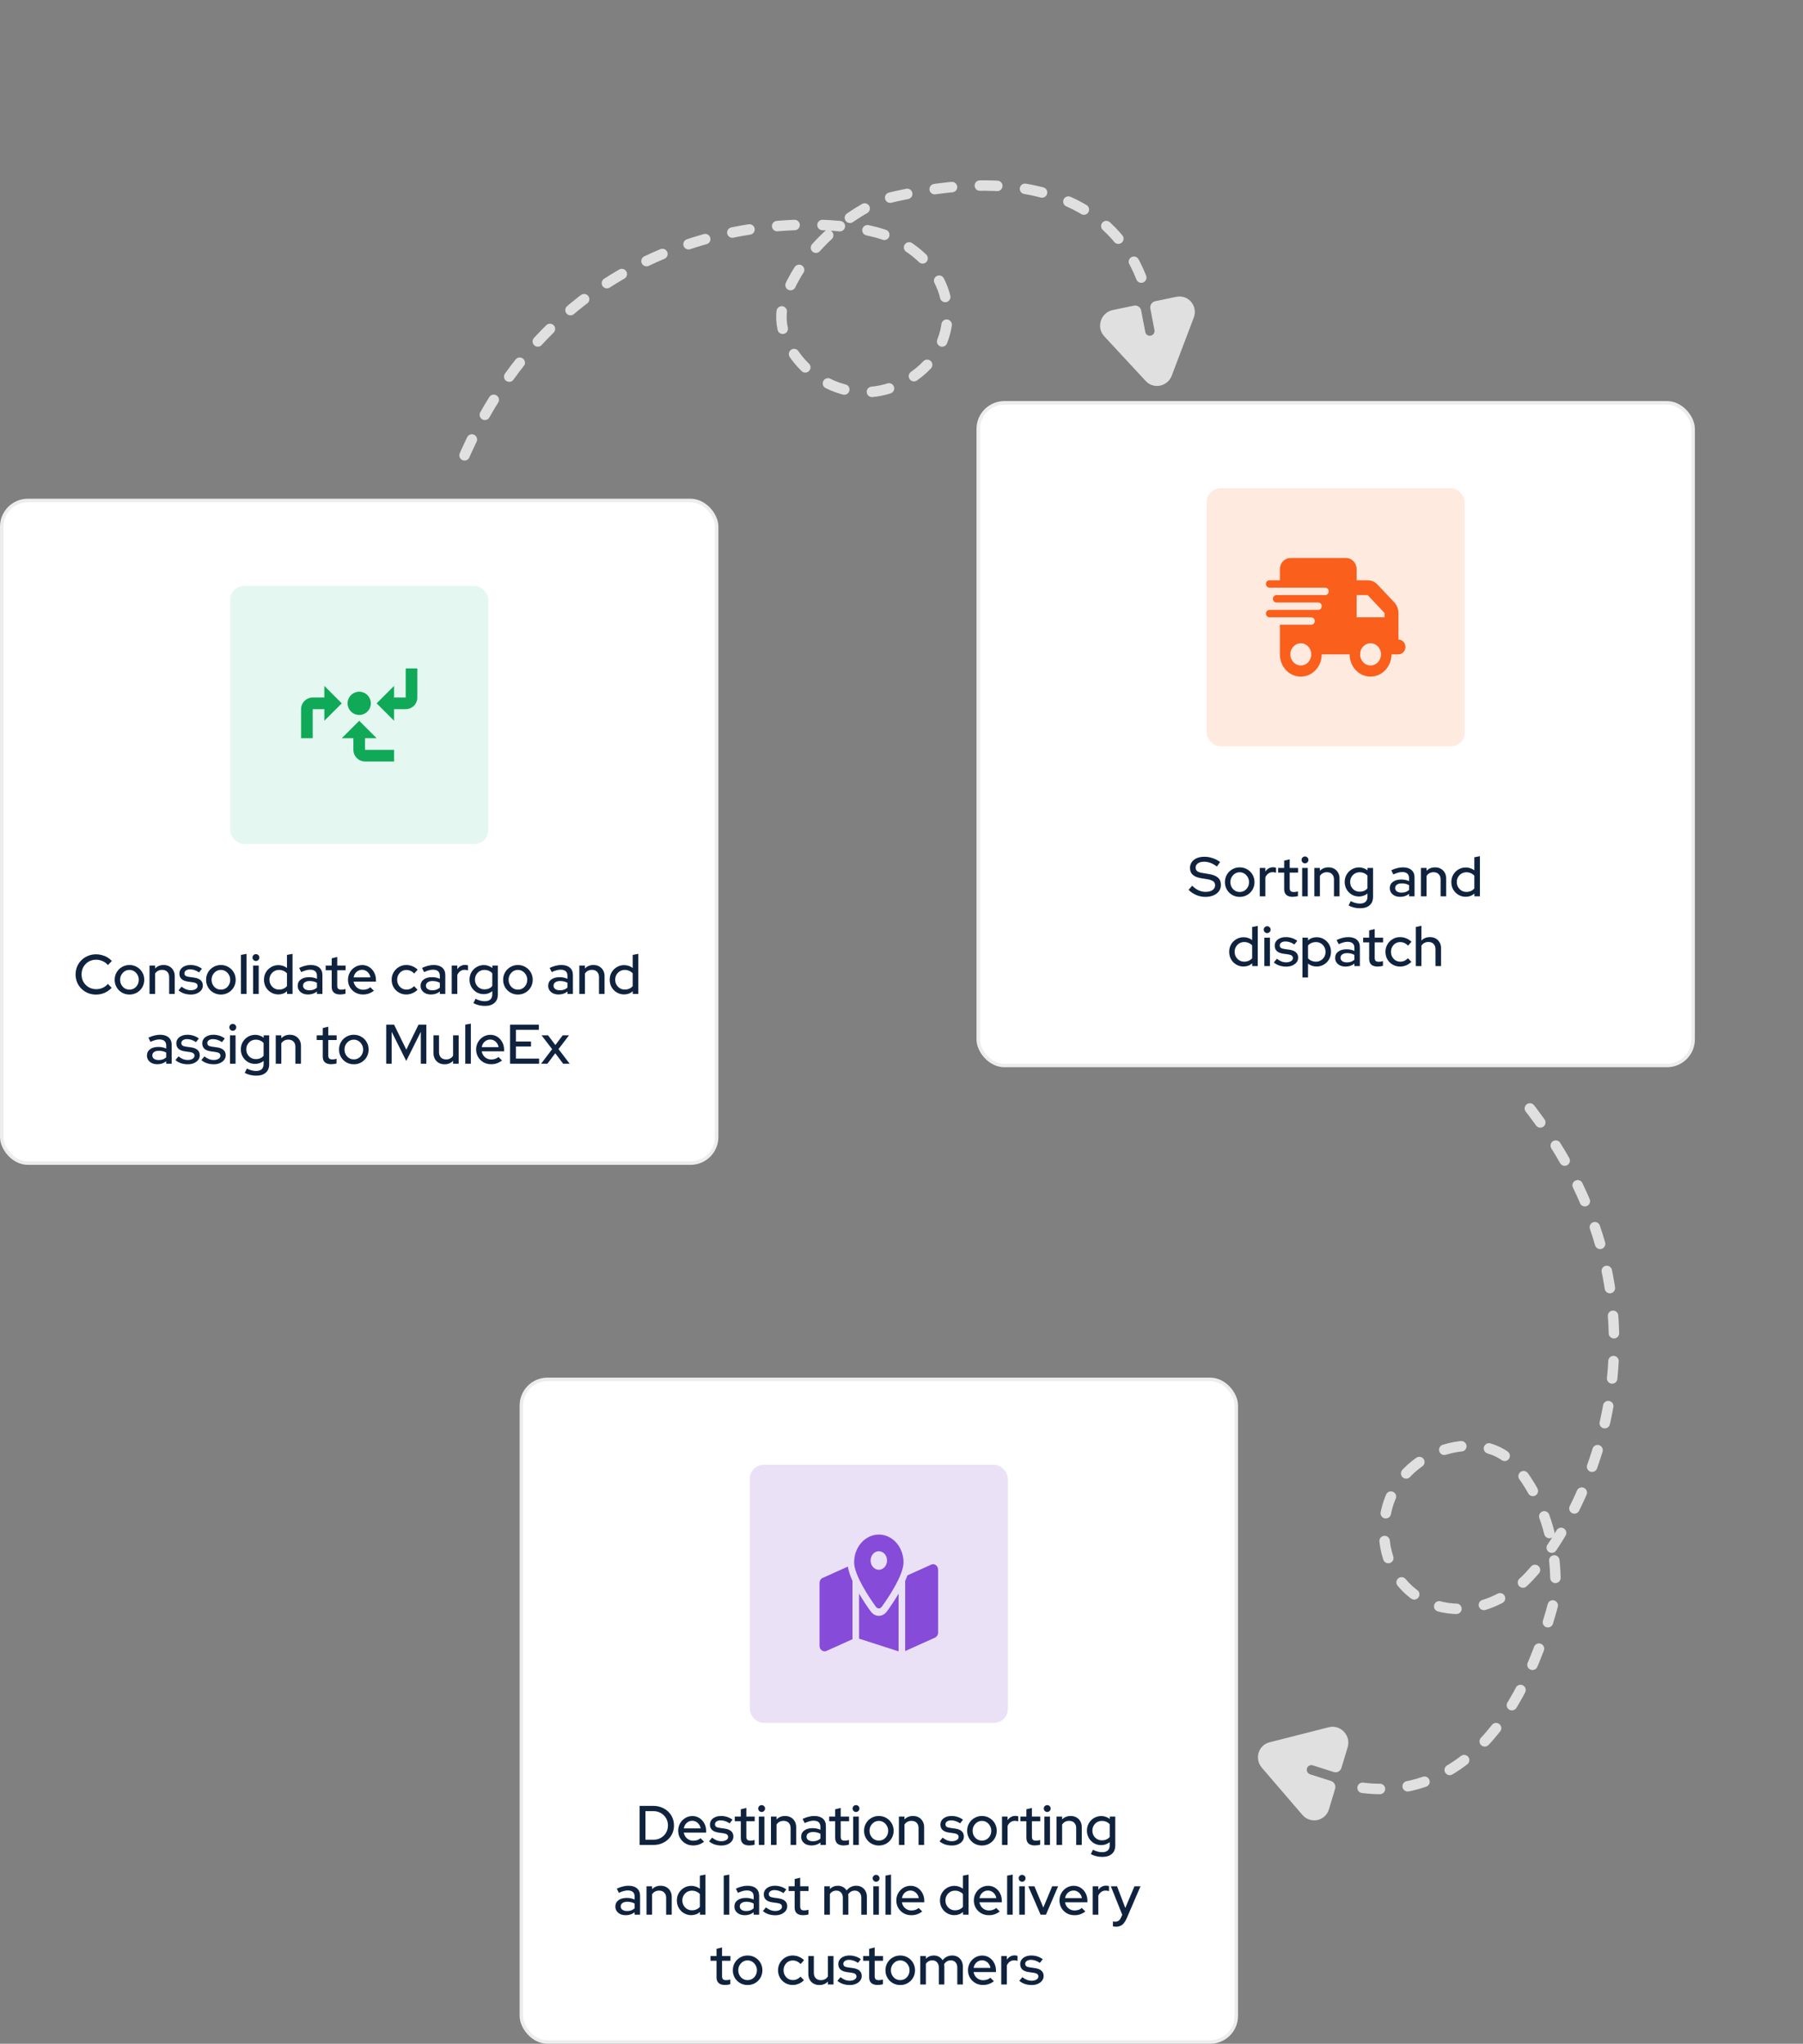 <svg width="517" height="586" viewBox="0 0 517 586" fill="none" xmlns="http://www.w3.org/2000/svg">
<rect x="0" y="0" width="517" height="586" fill="#808080" stroke="none"/>
<path d="M327.248 79.584C319.54 59.844 297.396 45.937 252.857 57.254C234.382 65.747 226.272 80.225 224.439 87.72C221.183 101.04 239.728 119.411 258.895 109.751C276.625 100.816 276.417 76.917 254.934 67.847C238.505 60.91 163.931 57.254 132.119 133.061" stroke="#E0E0E0" stroke-width="3" stroke-linecap="round" stroke-dasharray="5 8"/>
<path d="M335.99 107.713C334.801 110.845 330.783 111.682 328.541 109.263L316.627 96.411C314.255 93.852 315.634 89.616 319.073 88.9L325.135 87.639C326.102 87.438 327.036 88.062 327.222 89.034L328.404 95.201C328.544 95.931 329.246 96.4 329.973 96.247C330.699 96.094 331.174 95.379 331.034 94.648L329.854 88.493C329.668 87.518 330.303 86.563 331.273 86.361L337.305 85.106C340.744 84.39 343.565 87.751 342.307 91.066L335.99 107.713Z" fill="#E0E0E0"/>
<path d="M390.709 512.621C411.732 515.286 434.533 502.483 445.883 457.952C447.254 437.665 438.414 423.621 432.706 418.428C422.564 409.201 397.563 416.708 396.885 438.162C396.259 458.006 417.35 469.247 435.586 454.714C449.532 443.599 488.39 379.844 437.011 315.665" stroke="#E0E0E0" stroke-width="3" stroke-linecap="round" stroke-dasharray="5 8"/>
<path d="M361.824 506.853C359.64 504.311 360.826 500.382 364.022 499.569L381.006 495.248C384.388 494.387 387.449 497.624 386.434 500.986L384.645 506.913C384.359 507.859 383.364 508.382 382.421 508.081L376.439 506.171C375.731 505.945 374.984 506.338 374.771 507.048C374.558 507.759 374.959 508.519 375.667 508.745L381.638 510.651C382.584 510.953 383.119 511.968 382.833 512.916L381.052 518.814C380.037 522.177 375.736 523.048 373.426 520.359L361.824 506.853Z" fill="#E0E0E0"/>
<rect x="0.5" y="143.5" width="205" height="190" rx="7.5" fill="white" stroke="#EDEDED"/>
<path d="M27.551 285.176C26.719 285.176 25.946 285.032 25.231 284.744C24.527 284.446 23.903 284.035 23.359 283.512C22.826 282.979 22.41 282.366 22.111 281.672C21.823 280.968 21.679 280.211 21.679 279.4C21.679 278.59 21.823 277.838 22.111 277.144C22.41 276.44 22.826 275.827 23.359 275.304C23.903 274.771 24.533 274.36 25.247 274.072C25.962 273.774 26.73 273.624 27.551 273.624C28.138 273.624 28.709 273.704 29.263 273.864C29.829 274.014 30.346 274.232 30.815 274.52C31.295 274.808 31.711 275.155 32.063 275.56L30.943 276.712C30.527 276.211 30.021 275.832 29.423 275.576C28.826 275.31 28.202 275.176 27.551 275.176C26.954 275.176 26.399 275.283 25.887 275.496C25.386 275.71 24.949 276.008 24.575 276.392C24.202 276.766 23.909 277.208 23.695 277.72C23.493 278.232 23.391 278.792 23.391 279.4C23.391 279.998 23.493 280.552 23.695 281.064C23.909 281.576 24.207 282.024 24.591 282.408C24.975 282.792 25.423 283.091 25.935 283.304C26.447 283.518 27.002 283.624 27.599 283.624C28.25 283.624 28.863 283.496 29.439 283.24C30.026 282.974 30.522 282.6 30.927 282.12L32.031 283.24C31.658 283.635 31.231 283.982 30.751 284.28C30.282 284.568 29.77 284.792 29.215 284.952C28.671 285.102 28.117 285.176 27.551 285.176ZM37.121 285.16C36.331 285.16 35.611 284.974 34.961 284.6C34.321 284.227 33.814 283.72 33.441 283.08C33.067 282.44 32.881 281.726 32.881 280.936C32.881 280.147 33.067 279.432 33.441 278.792C33.814 278.152 34.321 277.646 34.961 277.272C35.611 276.888 36.331 276.696 37.121 276.696C37.921 276.696 38.641 276.888 39.281 277.272C39.921 277.646 40.427 278.152 40.801 278.792C41.174 279.432 41.361 280.147 41.361 280.936C41.361 281.726 41.174 282.44 40.801 283.08C40.427 283.72 39.921 284.227 39.281 284.6C38.641 284.974 37.921 285.16 37.121 285.16ZM37.121 283.752C37.622 283.752 38.075 283.63 38.481 283.384C38.886 283.128 39.206 282.787 39.441 282.36C39.675 281.934 39.793 281.454 39.793 280.92C39.793 280.398 39.67 279.928 39.425 279.512C39.19 279.086 38.87 278.744 38.465 278.488C38.07 278.232 37.622 278.104 37.121 278.104C36.619 278.104 36.166 278.232 35.761 278.488C35.366 278.744 35.046 279.086 34.801 279.512C34.566 279.928 34.449 280.398 34.449 280.92C34.449 281.454 34.566 281.934 34.801 282.36C35.035 282.787 35.355 283.128 35.761 283.384C36.166 283.63 36.619 283.752 37.121 283.752ZM42.874 285V276.856H44.474V277.688C45.103 277.027 45.919 276.696 46.922 276.696C47.551 276.696 48.1 276.83 48.57 277.096C49.05 277.363 49.423 277.736 49.69 278.216C49.967 278.696 50.106 279.251 50.106 279.88V285H48.506V280.152C48.506 279.512 48.324 279.011 47.962 278.648C47.61 278.275 47.114 278.088 46.474 278.088C46.047 278.088 45.663 278.179 45.322 278.36C44.98 278.542 44.698 278.803 44.474 279.144V285H42.874ZM54.752 285.16C54.048 285.16 53.386 285.059 52.768 284.856C52.16 284.643 51.632 284.344 51.184 283.96L52.064 282.904C52.48 283.235 52.907 283.491 53.344 283.672C53.792 283.843 54.245 283.928 54.704 283.928C55.28 283.928 55.749 283.816 56.112 283.592C56.474 283.368 56.656 283.075 56.656 282.712C56.656 282.414 56.549 282.179 56.336 282.008C56.123 281.838 55.792 281.72 55.344 281.656L53.872 281.448C53.061 281.331 52.453 281.08 52.048 280.696C51.642 280.312 51.44 279.8 51.44 279.16C51.44 278.67 51.573 278.243 51.84 277.88C52.106 277.507 52.48 277.219 52.96 277.016C53.44 276.803 54 276.696 54.64 276.696C55.227 276.696 55.792 276.782 56.336 276.952C56.88 277.123 57.403 277.39 57.904 277.752L57.088 278.808C56.64 278.51 56.203 278.291 55.776 278.152C55.36 278.014 54.938 277.944 54.512 277.944C54.021 277.944 53.627 278.051 53.328 278.264C53.029 278.467 52.88 278.734 52.88 279.064C52.88 279.363 52.981 279.598 53.184 279.768C53.397 279.928 53.744 280.04 54.224 280.104L55.696 280.312C56.507 280.43 57.12 280.68 57.536 281.064C57.952 281.438 58.16 281.944 58.16 282.584C58.16 283.075 58.011 283.518 57.712 283.912C57.413 284.296 57.008 284.6 56.496 284.824C55.984 285.048 55.403 285.16 54.752 285.16ZM63.339 285.16C62.55 285.16 61.83 284.974 61.179 284.6C60.539 284.227 60.033 283.72 59.659 283.08C59.286 282.44 59.099 281.726 59.099 280.936C59.099 280.147 59.286 279.432 59.659 278.792C60.033 278.152 60.539 277.646 61.179 277.272C61.83 276.888 62.55 276.696 63.339 276.696C64.139 276.696 64.859 276.888 65.499 277.272C66.139 277.646 66.646 278.152 67.019 278.792C67.393 279.432 67.579 280.147 67.579 280.936C67.579 281.726 67.393 282.44 67.019 283.08C66.646 283.72 66.139 284.227 65.499 284.6C64.859 284.974 64.139 285.16 63.339 285.16ZM63.339 283.752C63.841 283.752 64.294 283.63 64.699 283.384C65.105 283.128 65.425 282.787 65.659 282.36C65.894 281.934 66.011 281.454 66.011 280.92C66.011 280.398 65.889 279.928 65.643 279.512C65.409 279.086 65.089 278.744 64.683 278.488C64.289 278.232 63.841 278.104 63.339 278.104C62.838 278.104 62.385 278.232 61.979 278.488C61.585 278.744 61.265 279.086 61.019 279.512C60.785 279.928 60.667 280.398 60.667 280.92C60.667 281.454 60.785 281.934 61.019 282.36C61.254 282.787 61.574 283.128 61.979 283.384C62.385 283.63 62.838 283.752 63.339 283.752ZM69.092 285V273.8L70.692 273.496V285H69.092ZM72.577 285V276.856H74.177V285H72.577ZM73.377 275.544C73.11 275.544 72.881 275.448 72.689 275.256C72.497 275.054 72.401 274.819 72.401 274.552C72.401 274.275 72.497 274.046 72.689 273.864C72.881 273.672 73.11 273.576 73.377 273.576C73.654 273.576 73.889 273.672 74.081 273.864C74.273 274.046 74.369 274.275 74.369 274.552C74.369 274.819 74.273 275.054 74.081 275.256C73.889 275.448 73.654 275.544 73.377 275.544ZM79.805 285.128C79.048 285.128 78.355 284.942 77.725 284.568C77.096 284.195 76.6 283.694 76.237 283.064C75.874 282.424 75.693 281.71 75.693 280.92C75.693 280.131 75.874 279.422 76.237 278.792C76.611 278.163 77.112 277.662 77.741 277.288C78.371 276.915 79.069 276.728 79.837 276.728C80.285 276.728 80.717 276.798 81.133 276.936C81.549 277.075 81.933 277.278 82.285 277.544V273.8L83.885 273.496V285H82.301V284.216C81.608 284.824 80.776 285.128 79.805 285.128ZM80.013 283.736C80.483 283.736 80.909 283.651 81.293 283.48C81.688 283.31 82.019 283.064 82.285 282.744V279.08C82.019 278.782 81.688 278.547 81.293 278.376C80.909 278.195 80.483 278.104 80.013 278.104C79.501 278.104 79.037 278.227 78.621 278.472C78.205 278.718 77.874 279.054 77.629 279.48C77.384 279.896 77.261 280.371 77.261 280.904C77.261 281.438 77.384 281.918 77.629 282.344C77.874 282.771 78.205 283.112 78.621 283.368C79.037 283.614 79.501 283.736 80.013 283.736ZM88.356 285.144C87.769 285.144 87.252 285.043 86.804 284.84C86.356 284.627 86.004 284.334 85.748 283.96C85.492 283.587 85.364 283.155 85.364 282.664C85.364 281.896 85.657 281.294 86.244 280.856C86.831 280.408 87.636 280.184 88.66 280.184C89.46 280.184 90.201 280.339 90.884 280.648V279.784C90.884 279.198 90.713 278.76 90.372 278.472C90.041 278.184 89.551 278.04 88.9 278.04C88.527 278.04 88.137 278.099 87.732 278.216C87.327 278.323 86.873 278.494 86.372 278.728L85.78 277.528C86.399 277.24 86.975 277.032 87.508 276.904C88.041 276.766 88.58 276.696 89.124 276.696C90.18 276.696 90.996 276.947 91.572 277.448C92.159 277.95 92.452 278.664 92.452 279.592V285H90.884V284.296C90.521 284.584 90.132 284.798 89.716 284.936C89.3 285.075 88.847 285.144 88.356 285.144ZM86.9 282.632C86.9 283.027 87.065 283.347 87.396 283.592C87.737 283.827 88.18 283.944 88.724 283.944C89.151 283.944 89.54 283.886 89.892 283.768C90.255 283.64 90.585 283.443 90.884 283.176V281.8C90.575 281.619 90.249 281.491 89.908 281.416C89.577 281.331 89.204 281.288 88.788 281.288C88.201 281.288 87.737 281.411 87.396 281.656C87.065 281.891 86.9 282.216 86.9 282.632ZM97.549 285.144C96.76 285.144 96.157 284.963 95.741 284.6C95.325 284.227 95.117 283.688 95.117 282.984V278.2H93.389V276.856H95.117V274.776L96.701 274.392V276.856H99.101V278.2H96.701V282.616C96.701 283.032 96.792 283.331 96.973 283.512C97.165 283.683 97.475 283.768 97.901 283.768C98.125 283.768 98.323 283.752 98.493 283.72C98.674 283.688 98.867 283.64 99.069 283.576V284.92C98.856 284.995 98.605 285.048 98.317 285.08C98.04 285.123 97.784 285.144 97.549 285.144ZM104.059 285.144C103.259 285.144 102.534 284.958 101.883 284.584C101.243 284.211 100.731 283.704 100.347 283.064C99.974 282.424 99.787 281.71 99.787 280.92C99.787 280.142 99.968 279.438 100.331 278.808C100.694 278.168 101.184 277.662 101.803 277.288C102.422 276.904 103.11 276.712 103.867 276.712C104.624 276.712 105.296 276.904 105.883 277.288C106.47 277.662 106.934 278.174 107.275 278.824C107.627 279.464 107.803 280.19 107.803 281V281.448H101.387C101.472 281.896 101.638 282.296 101.883 282.648C102.139 283 102.459 283.278 102.843 283.48C103.238 283.683 103.664 283.784 104.123 283.784C104.518 283.784 104.896 283.726 105.259 283.608C105.632 283.48 105.942 283.299 106.187 283.064L107.211 284.072C106.731 284.435 106.235 284.707 105.723 284.888C105.222 285.059 104.667 285.144 104.059 285.144ZM101.403 280.248H106.219C106.155 279.822 106.006 279.448 105.771 279.128C105.547 278.798 105.264 278.542 104.923 278.36C104.592 278.168 104.23 278.072 103.835 278.072C103.43 278.072 103.056 278.163 102.715 278.344C102.374 278.526 102.086 278.782 101.851 279.112C101.627 279.432 101.478 279.811 101.403 280.248ZM116.495 285.144C115.716 285.144 115.007 284.958 114.367 284.584C113.727 284.211 113.22 283.704 112.847 283.064C112.484 282.424 112.303 281.71 112.303 280.92C112.303 280.131 112.489 279.422 112.863 278.792C113.236 278.152 113.737 277.646 114.367 277.272C115.007 276.888 115.716 276.696 116.495 276.696C117.113 276.696 117.705 276.814 118.271 277.048C118.847 277.283 119.343 277.614 119.759 278.04L118.767 279.144C118.457 278.803 118.111 278.547 117.727 278.376C117.343 278.206 116.943 278.12 116.527 278.12C116.036 278.12 115.588 278.243 115.183 278.488C114.788 278.734 114.473 279.07 114.239 279.496C114.004 279.923 113.887 280.398 113.887 280.92C113.887 281.443 114.004 281.918 114.239 282.344C114.473 282.771 114.793 283.112 115.199 283.368C115.604 283.614 116.057 283.736 116.559 283.736C116.975 283.736 117.364 283.656 117.727 283.496C118.089 283.326 118.431 283.08 118.751 282.76L119.727 283.784C119.3 284.222 118.804 284.558 118.239 284.792C117.684 285.027 117.103 285.144 116.495 285.144ZM123.59 285.144C123.004 285.144 122.486 285.043 122.038 284.84C121.59 284.627 121.238 284.334 120.982 283.96C120.726 283.587 120.598 283.155 120.598 282.664C120.598 281.896 120.892 281.294 121.478 280.856C122.065 280.408 122.87 280.184 123.894 280.184C124.694 280.184 125.436 280.339 126.118 280.648V279.784C126.118 279.198 125.948 278.76 125.606 278.472C125.276 278.184 124.785 278.04 124.134 278.04C123.761 278.04 123.372 278.099 122.966 278.216C122.561 278.323 122.108 278.494 121.606 278.728L121.014 277.528C121.633 277.24 122.209 277.032 122.742 276.904C123.276 276.766 123.814 276.696 124.358 276.696C125.414 276.696 126.23 276.947 126.806 277.448C127.393 277.95 127.686 278.664 127.686 279.592V285H126.118V284.296C125.756 284.584 125.366 284.798 124.95 284.936C124.534 285.075 124.081 285.144 123.59 285.144ZM122.134 282.632C122.134 283.027 122.3 283.347 122.63 283.592C122.972 283.827 123.414 283.944 123.958 283.944C124.385 283.944 124.774 283.886 125.126 283.768C125.489 283.64 125.82 283.443 126.118 283.176V281.8C125.809 281.619 125.484 281.491 125.142 281.416C124.812 281.331 124.438 281.288 124.022 281.288C123.436 281.288 122.972 281.411 122.63 281.656C122.3 281.891 122.134 282.216 122.134 282.632ZM129.53 285V276.856H131.13V277.896C131.386 277.512 131.701 277.214 132.074 277C132.458 276.776 132.89 276.664 133.37 276.664C133.701 276.675 133.973 276.723 134.186 276.808V278.248C134.037 278.184 133.882 278.142 133.722 278.12C133.562 278.088 133.402 278.072 133.242 278.072C132.773 278.072 132.357 278.2 131.994 278.456C131.631 278.702 131.343 279.064 131.13 279.544V285H129.53ZM139.031 288.424C138.433 288.424 137.852 288.355 137.287 288.216C136.721 288.078 136.209 287.88 135.751 287.624L136.359 286.376C136.839 286.622 137.287 286.798 137.703 286.904C138.129 287.022 138.556 287.08 138.983 287.08C139.697 287.08 140.236 286.915 140.599 286.584C140.972 286.254 141.159 285.768 141.159 285.128V284.2C140.444 284.766 139.628 285.048 138.711 285.048C137.964 285.048 137.276 284.867 136.647 284.504C136.028 284.131 135.537 283.63 135.175 283C134.812 282.36 134.631 281.656 134.631 280.888C134.631 280.11 134.812 279.406 135.175 278.776C135.548 278.136 136.044 277.635 136.663 277.272C137.292 276.899 137.996 276.712 138.775 276.712C139.212 276.712 139.633 276.787 140.039 276.936C140.455 277.075 140.833 277.278 141.175 277.544V276.856H142.759V285.128C142.759 286.184 142.433 286.995 141.783 287.56C141.143 288.136 140.225 288.424 139.031 288.424ZM138.919 283.672C139.388 283.672 139.815 283.592 140.199 283.432C140.583 283.262 140.903 283.022 141.159 282.712V279.064C140.903 278.766 140.577 278.531 140.183 278.36C139.799 278.19 139.377 278.104 138.919 278.104C138.407 278.104 137.943 278.227 137.527 278.472C137.121 278.718 136.796 279.054 136.551 279.48C136.316 279.896 136.199 280.366 136.199 280.888C136.199 281.411 136.316 281.886 136.551 282.312C136.796 282.728 137.121 283.059 137.527 283.304C137.943 283.55 138.407 283.672 138.919 283.672ZM148.511 285.16C147.722 285.16 147.002 284.974 146.351 284.6C145.711 284.227 145.205 283.72 144.831 283.08C144.458 282.44 144.271 281.726 144.271 280.936C144.271 280.147 144.458 279.432 144.831 278.792C145.205 278.152 145.711 277.646 146.351 277.272C147.002 276.888 147.722 276.696 148.511 276.696C149.311 276.696 150.031 276.888 150.671 277.272C151.311 277.646 151.818 278.152 152.191 278.792C152.565 279.432 152.751 280.147 152.751 280.936C152.751 281.726 152.565 282.44 152.191 283.08C151.818 283.72 151.311 284.227 150.671 284.6C150.031 284.974 149.311 285.16 148.511 285.16ZM148.511 283.752C149.013 283.752 149.466 283.63 149.871 283.384C150.277 283.128 150.597 282.787 150.831 282.36C151.066 281.934 151.183 281.454 151.183 280.92C151.183 280.398 151.061 279.928 150.815 279.512C150.581 279.086 150.261 278.744 149.855 278.488C149.461 278.232 149.013 278.104 148.511 278.104C148.01 278.104 147.557 278.232 147.151 278.488C146.757 278.744 146.437 279.086 146.191 279.512C145.957 279.928 145.839 280.398 145.839 280.92C145.839 281.454 145.957 281.934 146.191 282.36C146.426 282.787 146.746 283.128 147.151 283.384C147.557 283.63 148.01 283.752 148.511 283.752ZM160.184 285.144C159.597 285.144 159.08 285.043 158.632 284.84C158.184 284.627 157.832 284.334 157.576 283.96C157.32 283.587 157.192 283.155 157.192 282.664C157.192 281.896 157.485 281.294 158.072 280.856C158.659 280.408 159.464 280.184 160.488 280.184C161.288 280.184 162.029 280.339 162.712 280.648V279.784C162.712 279.198 162.541 278.76 162.2 278.472C161.869 278.184 161.379 278.04 160.728 278.04C160.355 278.04 159.965 278.099 159.56 278.216C159.155 278.323 158.701 278.494 158.2 278.728L157.608 277.528C158.227 277.24 158.803 277.032 159.336 276.904C159.869 276.766 160.408 276.696 160.952 276.696C162.008 276.696 162.824 276.947 163.4 277.448C163.987 277.95 164.28 278.664 164.28 279.592V285H162.712V284.296C162.349 284.584 161.96 284.798 161.544 284.936C161.128 285.075 160.675 285.144 160.184 285.144ZM158.728 282.632C158.728 283.027 158.893 283.347 159.224 283.592C159.565 283.827 160.008 283.944 160.552 283.944C160.979 283.944 161.368 283.886 161.72 283.768C162.083 283.64 162.413 283.443 162.712 283.176V281.8C162.403 281.619 162.077 281.491 161.736 281.416C161.405 281.331 161.032 281.288 160.616 281.288C160.029 281.288 159.565 281.411 159.224 281.656C158.893 281.891 158.728 282.216 158.728 282.632ZM166.124 285V276.856H167.724V277.688C168.353 277.027 169.169 276.696 170.172 276.696C170.801 276.696 171.35 276.83 171.82 277.096C172.3 277.363 172.673 277.736 172.94 278.216C173.217 278.696 173.356 279.251 173.356 279.88V285H171.756V280.152C171.756 279.512 171.574 279.011 171.212 278.648C170.86 278.275 170.364 278.088 169.724 278.088C169.297 278.088 168.913 278.179 168.572 278.36C168.23 278.542 167.948 278.803 167.724 279.144V285H166.124ZM178.946 285.128C178.188 285.128 177.495 284.942 176.866 284.568C176.236 284.195 175.74 283.694 175.378 283.064C175.015 282.424 174.834 281.71 174.834 280.92C174.834 280.131 175.015 279.422 175.378 278.792C175.751 278.163 176.252 277.662 176.882 277.288C177.511 276.915 178.21 276.728 178.978 276.728C179.426 276.728 179.858 276.798 180.274 276.936C180.69 277.075 181.074 277.278 181.426 277.544V273.8L183.026 273.496V285H181.442V284.216C180.748 284.824 179.916 285.128 178.946 285.128ZM179.154 283.736C179.623 283.736 180.05 283.651 180.434 283.48C180.828 283.31 181.159 283.064 181.426 282.744V279.08C181.159 278.782 180.828 278.547 180.434 278.376C180.05 278.195 179.623 278.104 179.154 278.104C178.642 278.104 178.178 278.227 177.762 278.472C177.346 278.718 177.015 279.054 176.77 279.48C176.524 279.896 176.402 280.371 176.402 280.904C176.402 281.438 176.524 281.918 176.77 282.344C177.015 282.771 177.346 283.112 177.762 283.368C178.178 283.614 178.642 283.736 179.154 283.736ZM45.129 305.144C44.543 305.144 44.025 305.043 43.577 304.84C43.129 304.627 42.777 304.334 42.521 303.96C42.265 303.587 42.137 303.155 42.137 302.664C42.137 301.896 42.431 301.294 43.017 300.856C43.604 300.408 44.409 300.184 45.433 300.184C46.233 300.184 46.975 300.339 47.657 300.648V299.784C47.657 299.198 47.487 298.76 47.145 298.472C46.815 298.184 46.324 298.04 45.673 298.04C45.3 298.04 44.911 298.099 44.505 298.216C44.1 298.323 43.647 298.494 43.145 298.728L42.553 297.528C43.172 297.24 43.748 297.032 44.281 296.904C44.815 296.766 45.353 296.696 45.897 296.696C46.953 296.696 47.769 296.947 48.345 297.448C48.932 297.95 49.225 298.664 49.225 299.592V305H47.657V304.296C47.295 304.584 46.905 304.798 46.489 304.936C46.073 305.075 45.62 305.144 45.129 305.144ZM43.673 302.632C43.673 303.027 43.839 303.347 44.169 303.592C44.511 303.827 44.953 303.944 45.497 303.944C45.924 303.944 46.313 303.886 46.665 303.768C47.028 303.64 47.359 303.443 47.657 303.176V301.8C47.348 301.619 47.023 301.491 46.681 301.416C46.351 301.331 45.977 301.288 45.561 301.288C44.975 301.288 44.511 301.411 44.169 301.656C43.839 301.891 43.673 302.216 43.673 302.632ZM53.869 305.16C53.165 305.16 52.504 305.059 51.885 304.856C51.277 304.643 50.749 304.344 50.301 303.96L51.181 302.904C51.597 303.235 52.024 303.491 52.461 303.672C52.909 303.843 53.362 303.928 53.821 303.928C54.397 303.928 54.866 303.816 55.229 303.592C55.592 303.368 55.773 303.075 55.773 302.712C55.773 302.414 55.666 302.179 55.453 302.008C55.24 301.838 54.909 301.72 54.461 301.656L52.989 301.448C52.178 301.331 51.57 301.08 51.165 300.696C50.76 300.312 50.557 299.8 50.557 299.16C50.557 298.67 50.69 298.243 50.957 297.88C51.224 297.507 51.597 297.219 52.077 297.016C52.557 296.803 53.117 296.696 53.757 296.696C54.344 296.696 54.909 296.782 55.453 296.952C55.997 297.123 56.52 297.39 57.021 297.752L56.205 298.808C55.757 298.51 55.32 298.291 54.893 298.152C54.477 298.014 54.056 297.944 53.629 297.944C53.138 297.944 52.744 298.051 52.445 298.264C52.146 298.467 51.997 298.734 51.997 299.064C51.997 299.363 52.098 299.598 52.301 299.768C52.514 299.928 52.861 300.04 53.341 300.104L54.813 300.312C55.624 300.43 56.237 300.68 56.653 301.064C57.069 301.438 57.277 301.944 57.277 302.584C57.277 303.075 57.128 303.518 56.829 303.912C56.53 304.296 56.125 304.6 55.613 304.824C55.101 305.048 54.52 305.16 53.869 305.16ZM61.306 305.16C60.602 305.16 59.941 305.059 59.322 304.856C58.715 304.643 58.187 304.344 57.739 303.96L58.618 302.904C59.035 303.235 59.461 303.491 59.898 303.672C60.346 303.843 60.8 303.928 61.258 303.928C61.834 303.928 62.304 303.816 62.666 303.592C63.029 303.368 63.211 303.075 63.211 302.712C63.211 302.414 63.104 302.179 62.891 302.008C62.677 301.838 62.346 301.72 61.898 301.656L60.426 301.448C59.616 301.331 59.008 301.08 58.602 300.696C58.197 300.312 57.995 299.8 57.995 299.16C57.995 298.67 58.128 298.243 58.395 297.88C58.661 297.507 59.035 297.219 59.514 297.016C59.995 296.803 60.554 296.696 61.194 296.696C61.781 296.696 62.346 296.782 62.891 296.952C63.434 297.123 63.957 297.39 64.459 297.752L63.642 298.808C63.194 298.51 62.757 298.291 62.331 298.152C61.914 298.014 61.493 297.944 61.066 297.944C60.576 297.944 60.181 298.051 59.883 298.264C59.584 298.467 59.434 298.734 59.434 299.064C59.434 299.363 59.536 299.598 59.739 299.768C59.952 299.928 60.298 300.04 60.779 300.104L62.251 300.312C63.061 300.43 63.675 300.68 64.091 301.064C64.507 301.438 64.715 301.944 64.715 302.584C64.715 303.075 64.565 303.518 64.266 303.912C63.968 304.296 63.562 304.6 63.05 304.824C62.538 305.048 61.957 305.16 61.306 305.16ZM65.944 305V296.856H67.544V305H65.944ZM66.744 295.544C66.477 295.544 66.248 295.448 66.056 295.256C65.864 295.054 65.768 294.819 65.768 294.552C65.768 294.275 65.864 294.046 66.056 293.864C66.248 293.672 66.477 293.576 66.744 293.576C67.021 293.576 67.256 293.672 67.448 293.864C67.64 294.046 67.736 294.275 67.736 294.552C67.736 294.819 67.64 295.054 67.448 295.256C67.256 295.448 67.021 295.544 66.744 295.544ZM73.46 308.424C72.863 308.424 72.282 308.355 71.716 308.216C71.151 308.078 70.639 307.88 70.18 307.624L70.788 306.376C71.268 306.622 71.716 306.798 72.132 306.904C72.559 307.022 72.986 307.08 73.412 307.08C74.127 307.08 74.666 306.915 75.028 306.584C75.402 306.254 75.588 305.768 75.588 305.128V304.2C74.874 304.766 74.058 305.048 73.14 305.048C72.394 305.048 71.706 304.867 71.076 304.504C70.458 304.131 69.967 303.63 69.604 303C69.242 302.36 69.06 301.656 69.06 300.888C69.06 300.11 69.242 299.406 69.604 298.776C69.978 298.136 70.474 297.635 71.092 297.272C71.722 296.899 72.426 296.712 73.204 296.712C73.642 296.712 74.063 296.787 74.468 296.936C74.884 297.075 75.263 297.278 75.604 297.544V296.856H77.188V305.128C77.188 306.184 76.863 306.995 76.212 307.56C75.572 308.136 74.655 308.424 73.46 308.424ZM73.348 303.672C73.818 303.672 74.244 303.592 74.628 303.432C75.012 303.262 75.332 303.022 75.588 302.712V299.064C75.332 298.766 75.007 298.531 74.612 298.36C74.228 298.19 73.807 298.104 73.348 298.104C72.836 298.104 72.372 298.227 71.956 298.472C71.551 298.718 71.226 299.054 70.98 299.48C70.746 299.896 70.628 300.366 70.628 300.888C70.628 301.411 70.746 301.886 70.98 302.312C71.226 302.728 71.551 303.059 71.956 303.304C72.372 303.55 72.836 303.672 73.348 303.672ZM79.069 305V296.856H80.669V297.688C81.298 297.027 82.114 296.696 83.117 296.696C83.746 296.696 84.296 296.83 84.765 297.096C85.245 297.363 85.618 297.736 85.885 298.216C86.162 298.696 86.301 299.251 86.301 299.88V305H84.701V300.152C84.701 299.512 84.52 299.011 84.157 298.648C83.805 298.275 83.309 298.088 82.669 298.088C82.242 298.088 81.858 298.179 81.517 298.36C81.176 298.542 80.893 298.803 80.669 299.144V305H79.069ZM94.979 305.144C94.189 305.144 93.587 304.963 93.171 304.6C92.755 304.227 92.547 303.688 92.547 302.984V298.2H90.819V296.856H92.547V294.776L94.131 294.392V296.856H96.531V298.2H94.131V302.616C94.131 303.032 94.222 303.331 94.403 303.512C94.595 303.683 94.904 303.768 95.331 303.768C95.555 303.768 95.752 303.752 95.923 303.72C96.104 303.688 96.296 303.64 96.499 303.576V304.92C96.285 304.995 96.035 305.048 95.747 305.08C95.469 305.123 95.213 305.144 94.979 305.144ZM101.457 305.16C100.667 305.16 99.947 304.974 99.297 304.6C98.657 304.227 98.15 303.72 97.777 303.08C97.403 302.44 97.217 301.726 97.217 300.936C97.217 300.147 97.403 299.432 97.777 298.792C98.15 298.152 98.657 297.646 99.297 297.272C99.947 296.888 100.667 296.696 101.457 296.696C102.257 296.696 102.977 296.888 103.617 297.272C104.257 297.646 104.763 298.152 105.137 298.792C105.51 299.432 105.697 300.147 105.697 300.936C105.697 301.726 105.51 302.44 105.137 303.08C104.763 303.72 104.257 304.227 103.617 304.6C102.977 304.974 102.257 305.16 101.457 305.16ZM101.457 303.752C101.958 303.752 102.411 303.63 102.817 303.384C103.222 303.128 103.542 302.787 103.777 302.36C104.011 301.934 104.129 301.454 104.129 300.92C104.129 300.398 104.006 299.928 103.761 299.512C103.526 299.086 103.206 298.744 102.801 298.488C102.406 298.232 101.958 298.104 101.457 298.104C100.955 298.104 100.502 298.232 100.097 298.488C99.702 298.744 99.382 299.086 99.137 299.512C98.902 299.928 98.785 300.398 98.785 300.92C98.785 301.454 98.902 301.934 99.137 302.36C99.371 302.787 99.691 303.128 100.097 303.384C100.502 303.63 100.955 303.752 101.457 303.752ZM110.745 305V293.8H113.001L116.505 300.968L120.009 293.8H122.249V305H120.665V295.848L116.489 304.2L112.313 295.848V305H110.745ZM127.487 305.16C126.857 305.16 126.303 305.027 125.823 304.76C125.343 304.494 124.969 304.12 124.703 303.64C124.436 303.15 124.303 302.59 124.303 301.96V296.856H125.887V301.688C125.887 302.328 126.068 302.835 126.431 303.208C126.804 303.582 127.3 303.768 127.919 303.768C128.356 303.768 128.745 303.678 129.087 303.496C129.428 303.304 129.705 303.038 129.919 302.696V296.856H131.519V305H129.919V304.168C129.289 304.83 128.479 305.16 127.487 305.16ZM133.413 305V293.8L135.013 293.496V305H133.413ZM140.801 305.144C140.001 305.144 139.276 304.958 138.625 304.584C137.985 304.211 137.473 303.704 137.089 303.064C136.716 302.424 136.529 301.71 136.529 300.92C136.529 300.142 136.71 299.438 137.073 298.808C137.436 298.168 137.926 297.662 138.545 297.288C139.164 296.904 139.852 296.712 140.609 296.712C141.366 296.712 142.038 296.904 142.625 297.288C143.212 297.662 143.676 298.174 144.017 298.824C144.369 299.464 144.545 300.19 144.545 301V301.448H138.129C138.214 301.896 138.38 302.296 138.625 302.648C138.881 303 139.201 303.278 139.585 303.48C139.98 303.683 140.406 303.784 140.865 303.784C141.26 303.784 141.638 303.726 142.001 303.608C142.374 303.48 142.684 303.299 142.929 303.064L143.953 304.072C143.473 304.435 142.977 304.707 142.465 304.888C141.964 305.059 141.409 305.144 140.801 305.144ZM138.145 300.248H142.961C142.897 299.822 142.748 299.448 142.513 299.128C142.289 298.798 142.006 298.542 141.665 298.36C141.334 298.168 140.972 298.072 140.577 298.072C140.172 298.072 139.798 298.163 139.457 298.344C139.116 298.526 138.828 298.782 138.593 299.112C138.369 299.432 138.22 299.811 138.145 300.248ZM146.261 305V293.8H154.517V295.272H147.941V298.632H152.261V300.056H147.941V303.528H154.581V305H146.261ZM155.157 305L158.325 300.824L155.285 296.856H157.157L159.253 299.64L161.349 296.856H163.157L160.149 300.808L163.349 305H161.477L159.221 301.992L156.965 305H155.157Z" fill="#10233E"/>
<rect x="66" y="168" width="74" height="74" rx="4" fill="#E4F7F1"/>
<path d="M113 200H116.333V191.667H119.667V200C119.667 200.884 119.315 201.732 118.69 202.357C118.065 202.982 117.217 203.334 116.333 203.334H113V206.667L108 201.667L113 196.667V200ZM106.333 201.667C106.333 201.008 106.138 200.363 105.771 199.815C105.405 199.267 104.885 198.84 104.276 198.587C103.666 198.335 102.996 198.269 102.35 198.398C101.703 198.526 101.109 198.844 100.643 199.31C100.177 199.776 99.859 200.37 99.731 201.017C99.602 201.663 99.668 202.334 99.92 202.943C100.173 203.552 100.6 204.072 101.148 204.439C101.696 204.805 102.341 205 103 205C103.884 205 104.732 204.649 105.357 204.024C105.982 203.399 106.333 202.551 106.333 201.667ZM86.333 203.334V211.667H89.667V203.334H93V206.667L98 201.667L93 196.667V200H89.667C88.782 200 87.935 200.352 87.31 200.977C86.684 201.602 86.333 202.45 86.333 203.334ZM108 211.667L103 206.667L98 211.667H101.333V215C101.333 215.884 101.684 216.732 102.31 217.357C102.935 217.982 103.783 218.334 104.667 218.334H113V215H104.667V211.667" fill="#0FA958"/>
<rect x="280.5" y="115.5" width="205" height="190" rx="7.5" fill="white" stroke="#EDEDED"/>
<path d="M345.623 257.16C344.727 257.16 343.863 256.984 343.031 256.632C342.199 256.28 341.463 255.784 340.823 255.144L341.847 253.96C342.455 254.558 343.074 255 343.703 255.288C344.343 255.576 345.01 255.72 345.703 255.72C346.247 255.72 346.722 255.646 347.127 255.496C347.543 255.336 347.863 255.112 348.087 254.824C348.311 254.536 348.423 254.211 348.423 253.848C348.423 253.347 348.247 252.963 347.895 252.696C347.543 252.43 346.962 252.227 346.151 252.088L344.279 251.784C343.255 251.603 342.487 251.272 341.975 250.792C341.474 250.312 341.223 249.672 341.223 248.872C341.223 248.232 341.394 247.672 341.735 247.192C342.077 246.702 342.557 246.323 343.175 246.056C343.805 245.79 344.53 245.656 345.351 245.656C346.162 245.656 346.957 245.79 347.735 246.056C348.525 246.312 349.234 246.686 349.863 247.176L348.935 248.456C347.73 247.539 346.509 247.08 345.271 247.08C344.781 247.08 344.354 247.15 343.991 247.288C343.629 247.427 343.346 247.624 343.143 247.88C342.941 248.126 342.839 248.414 342.839 248.744C342.839 249.203 342.994 249.555 343.303 249.8C343.613 250.035 344.125 250.206 344.839 250.312L346.647 250.616C347.831 250.808 348.701 251.155 349.255 251.656C349.81 252.158 350.087 252.846 350.087 253.72C350.087 254.403 349.901 255.006 349.527 255.528C349.154 256.04 348.631 256.44 347.959 256.728C347.287 257.016 346.509 257.16 345.623 257.16ZM355.48 257.16C354.691 257.16 353.971 256.974 353.32 256.6C352.68 256.227 352.173 255.72 351.8 255.08C351.427 254.44 351.24 253.726 351.24 252.936C351.24 252.147 351.427 251.432 351.8 250.792C352.173 250.152 352.68 249.646 353.32 249.272C353.971 248.888 354.691 248.696 355.48 248.696C356.28 248.696 357 248.888 357.64 249.272C358.28 249.646 358.787 250.152 359.16 250.792C359.533 251.432 359.72 252.147 359.72 252.936C359.72 253.726 359.533 254.44 359.16 255.08C358.787 255.72 358.28 256.227 357.64 256.6C357 256.974 356.28 257.16 355.48 257.16ZM355.48 255.752C355.981 255.752 356.435 255.63 356.84 255.384C357.245 255.128 357.565 254.787 357.8 254.36C358.035 253.934 358.152 253.454 358.152 252.92C358.152 252.398 358.029 251.928 357.784 251.512C357.549 251.086 357.229 250.744 356.824 250.488C356.429 250.232 355.981 250.104 355.48 250.104C354.979 250.104 354.525 250.232 354.12 250.488C353.725 250.744 353.405 251.086 353.16 251.512C352.925 251.928 352.808 252.398 352.808 252.92C352.808 253.454 352.925 253.934 353.16 254.36C353.395 254.787 353.715 255.128 354.12 255.384C354.525 255.63 354.979 255.752 355.48 255.752ZM361.233 257V248.856H362.833V249.896C363.089 249.512 363.404 249.214 363.777 249C364.161 248.776 364.593 248.664 365.073 248.664C365.404 248.675 365.676 248.723 365.889 248.808V250.248C365.74 250.184 365.585 250.142 365.425 250.12C365.265 250.088 365.105 250.072 364.945 250.072C364.476 250.072 364.06 250.2 363.697 250.456C363.334 250.702 363.046 251.064 362.833 251.544V257H361.233ZM370.659 257.144C369.869 257.144 369.267 256.963 368.851 256.6C368.435 256.227 368.227 255.688 368.227 254.984V250.2H366.499V248.856H368.227V246.776L369.811 246.392V248.856H372.211V250.2H369.811V254.616C369.811 255.032 369.901 255.331 370.083 255.512C370.275 255.683 370.584 255.768 371.011 255.768C371.235 255.768 371.432 255.752 371.603 255.72C371.784 255.688 371.976 255.64 372.179 255.576V256.92C371.965 256.995 371.715 257.048 371.427 257.08C371.149 257.123 370.893 257.144 370.659 257.144ZM373.389 257V248.856H374.989V257H373.389ZM374.189 247.544C373.923 247.544 373.693 247.448 373.501 247.256C373.309 247.054 373.213 246.819 373.213 246.552C373.213 246.275 373.309 246.046 373.501 245.864C373.693 245.672 373.923 245.576 374.189 245.576C374.467 245.576 374.701 245.672 374.893 245.864C375.085 246.046 375.181 246.275 375.181 246.552C375.181 246.819 375.085 247.054 374.893 247.256C374.701 247.448 374.467 247.544 374.189 247.544ZM376.874 257V248.856H378.474V249.688C379.103 249.027 379.919 248.696 380.922 248.696C381.551 248.696 382.1 248.83 382.57 249.096C383.05 249.363 383.423 249.736 383.69 250.216C383.967 250.696 384.106 251.251 384.106 251.88V257H382.506V252.152C382.506 251.512 382.324 251.011 381.962 250.648C381.61 250.275 381.114 250.088 380.474 250.088C380.047 250.088 379.663 250.179 379.322 250.36C378.98 250.542 378.698 250.803 378.474 251.144V257H376.874ZM389.984 260.424C389.386 260.424 388.805 260.355 388.24 260.216C387.674 260.078 387.162 259.88 386.704 259.624L387.312 258.376C387.792 258.622 388.24 258.798 388.656 258.904C389.082 259.022 389.509 259.08 389.936 259.08C390.65 259.08 391.189 258.915 391.552 258.584C391.925 258.254 392.112 257.768 392.112 257.128V256.2C391.397 256.766 390.581 257.048 389.664 257.048C388.917 257.048 388.229 256.867 387.6 256.504C386.981 256.131 386.49 255.63 386.128 255C385.765 254.36 385.584 253.656 385.584 252.888C385.584 252.11 385.765 251.406 386.128 250.776C386.501 250.136 386.997 249.635 387.616 249.272C388.245 248.899 388.949 248.712 389.728 248.712C390.165 248.712 390.586 248.787 390.992 248.936C391.408 249.075 391.786 249.278 392.128 249.544V248.856H393.712V257.128C393.712 258.184 393.386 258.995 392.736 259.56C392.096 260.136 391.178 260.424 389.984 260.424ZM389.872 255.672C390.341 255.672 390.768 255.592 391.152 255.432C391.536 255.262 391.856 255.022 392.112 254.712V251.064C391.856 250.766 391.53 250.531 391.136 250.36C390.752 250.19 390.33 250.104 389.872 250.104C389.36 250.104 388.896 250.227 388.48 250.472C388.074 250.718 387.749 251.054 387.504 251.48C387.269 251.896 387.152 252.366 387.152 252.888C387.152 253.411 387.269 253.886 387.504 254.312C387.749 254.728 388.074 255.059 388.48 255.304C388.896 255.55 389.36 255.672 389.872 255.672ZM401.512 257.144C400.926 257.144 400.408 257.043 399.96 256.84C399.512 256.627 399.16 256.334 398.904 255.96C398.648 255.587 398.52 255.155 398.52 254.664C398.52 253.896 398.814 253.294 399.4 252.856C399.987 252.408 400.792 252.184 401.816 252.184C402.616 252.184 403.358 252.339 404.04 252.648V251.784C404.04 251.198 403.87 250.76 403.528 250.472C403.198 250.184 402.707 250.04 402.056 250.04C401.683 250.04 401.294 250.099 400.888 250.216C400.483 250.323 400.03 250.494 399.528 250.728L398.936 249.528C399.555 249.24 400.131 249.032 400.664 248.904C401.198 248.766 401.736 248.696 402.28 248.696C403.336 248.696 404.152 248.947 404.728 249.448C405.315 249.95 405.608 250.664 405.608 251.592V257H404.04V256.296C403.678 256.584 403.288 256.798 402.872 256.936C402.456 257.075 402.003 257.144 401.512 257.144ZM400.056 254.632C400.056 255.027 400.222 255.347 400.552 255.592C400.894 255.827 401.336 255.944 401.88 255.944C402.307 255.944 402.696 255.886 403.048 255.768C403.411 255.64 403.742 255.443 404.04 255.176V253.8C403.731 253.619 403.406 253.491 403.064 253.416C402.734 253.331 402.36 253.288 401.944 253.288C401.358 253.288 400.894 253.411 400.552 253.656C400.222 253.891 400.056 254.216 400.056 254.632ZM407.452 257V248.856H409.052V249.688C409.681 249.027 410.497 248.696 411.5 248.696C412.129 248.696 412.678 248.83 413.148 249.096C413.628 249.363 414.001 249.736 414.268 250.216C414.545 250.696 414.684 251.251 414.684 251.88V257H413.084V252.152C413.084 251.512 412.902 251.011 412.54 250.648C412.188 250.275 411.692 250.088 411.052 250.088C410.625 250.088 410.241 250.179 409.9 250.36C409.558 250.542 409.276 250.803 409.052 251.144V257H407.452ZM420.274 257.128C419.517 257.128 418.823 256.942 418.194 256.568C417.565 256.195 417.069 255.694 416.706 255.064C416.343 254.424 416.162 253.71 416.162 252.92C416.162 252.131 416.343 251.422 416.706 250.792C417.079 250.163 417.581 249.662 418.21 249.288C418.839 248.915 419.538 248.728 420.306 248.728C420.754 248.728 421.186 248.798 421.602 248.936C422.018 249.075 422.402 249.278 422.754 249.544V245.8L424.354 245.496V257H422.77V256.216C422.077 256.824 421.245 257.128 420.274 257.128ZM420.482 255.736C420.951 255.736 421.378 255.651 421.762 255.48C422.157 255.31 422.487 255.064 422.754 254.744V251.08C422.487 250.782 422.157 250.547 421.762 250.376C421.378 250.195 420.951 250.104 420.482 250.104C419.97 250.104 419.506 250.227 419.09 250.472C418.674 250.718 418.343 251.054 418.098 251.48C417.853 251.896 417.73 252.371 417.73 252.904C417.73 253.438 417.853 253.918 418.098 254.344C418.343 254.771 418.674 255.112 419.09 255.368C419.506 255.614 419.97 255.736 420.482 255.736ZM356.571 277.128C355.813 277.128 355.12 276.942 354.491 276.568C353.861 276.195 353.365 275.694 353.003 275.064C352.64 274.424 352.459 273.71 352.459 272.92C352.459 272.131 352.64 271.422 353.003 270.792C353.376 270.163 353.877 269.662 354.507 269.288C355.136 268.915 355.835 268.728 356.603 268.728C357.051 268.728 357.483 268.798 357.899 268.936C358.315 269.075 358.699 269.278 359.051 269.544V265.8L360.651 265.496V277H359.067V276.216C358.373 276.824 357.541 277.128 356.571 277.128ZM356.779 275.736C357.248 275.736 357.675 275.651 358.059 275.48C358.453 275.31 358.784 275.064 359.051 274.744V271.08C358.784 270.782 358.453 270.547 358.059 270.376C357.675 270.195 357.248 270.104 356.779 270.104C356.267 270.104 355.803 270.227 355.387 270.472C354.971 270.718 354.64 271.054 354.395 271.48C354.149 271.896 354.027 272.371 354.027 272.904C354.027 273.438 354.149 273.918 354.395 274.344C354.64 274.771 354.971 275.112 355.387 275.368C355.803 275.614 356.267 275.736 356.779 275.736ZM362.546 277V268.856H364.146V277H362.546ZM363.346 267.544C363.079 267.544 362.85 267.448 362.658 267.256C362.466 267.054 362.37 266.819 362.37 266.552C362.37 266.275 362.466 266.046 362.658 265.864C362.85 265.672 363.079 265.576 363.346 265.576C363.623 265.576 363.858 265.672 364.05 265.864C364.242 266.046 364.338 266.275 364.338 266.552C364.338 266.819 364.242 267.054 364.05 267.256C363.858 267.448 363.623 267.544 363.346 267.544ZM368.83 277.16C368.126 277.16 367.465 277.059 366.846 276.856C366.238 276.643 365.71 276.344 365.262 275.96L366.142 274.904C366.558 275.235 366.985 275.491 367.422 275.672C367.87 275.843 368.323 275.928 368.782 275.928C369.358 275.928 369.827 275.816 370.19 275.592C370.553 275.368 370.734 275.075 370.734 274.712C370.734 274.414 370.627 274.179 370.414 274.008C370.201 273.838 369.87 273.72 369.422 273.656L367.95 273.448C367.139 273.331 366.531 273.08 366.126 272.696C365.721 272.312 365.518 271.8 365.518 271.16C365.518 270.67 365.651 270.243 365.918 269.88C366.185 269.507 366.558 269.219 367.038 269.016C367.518 268.803 368.078 268.696 368.718 268.696C369.305 268.696 369.87 268.782 370.414 268.952C370.958 269.123 371.481 269.39 371.982 269.752L371.166 270.808C370.718 270.51 370.281 270.291 369.854 270.152C369.438 270.014 369.017 269.944 368.59 269.944C368.099 269.944 367.705 270.051 367.406 270.264C367.107 270.467 366.958 270.734 366.958 271.064C366.958 271.363 367.059 271.598 367.262 271.768C367.475 271.928 367.822 272.04 368.302 272.104L369.774 272.312C370.585 272.43 371.198 272.68 371.614 273.064C372.03 273.438 372.238 273.944 372.238 274.584C372.238 275.075 372.089 275.518 371.79 275.912C371.491 276.296 371.086 276.6 370.574 276.824C370.062 277.048 369.481 277.16 368.83 277.16ZM373.467 280.264V268.856H375.051V269.64C375.734 269.032 376.566 268.728 377.547 268.728C378.315 268.728 379.009 268.915 379.627 269.288C380.257 269.662 380.753 270.163 381.115 270.792C381.478 271.422 381.659 272.131 381.659 272.92C381.659 273.71 381.473 274.424 381.099 275.064C380.737 275.694 380.241 276.195 379.611 276.568C378.993 276.942 378.294 277.128 377.515 277.128C377.067 277.128 376.635 277.059 376.219 276.92C375.803 276.771 375.419 276.563 375.067 276.296V280.264H373.467ZM377.339 275.736C377.862 275.736 378.326 275.614 378.731 275.368C379.147 275.123 379.478 274.792 379.723 274.376C379.969 273.95 380.091 273.47 380.091 272.936C380.091 272.403 379.969 271.923 379.723 271.496C379.478 271.07 379.147 270.734 378.731 270.488C378.326 270.243 377.862 270.12 377.339 270.12C376.881 270.12 376.454 270.206 376.059 270.376C375.665 270.547 375.334 270.787 375.067 271.096V274.776C375.334 275.075 375.665 275.31 376.059 275.48C376.465 275.651 376.891 275.736 377.339 275.736ZM385.84 277.144C385.254 277.144 384.736 277.043 384.288 276.84C383.84 276.627 383.488 276.334 383.232 275.96C382.976 275.587 382.848 275.155 382.848 274.664C382.848 273.896 383.142 273.294 383.728 272.856C384.315 272.408 385.12 272.184 386.144 272.184C386.944 272.184 387.686 272.339 388.368 272.648V271.784C388.368 271.198 388.198 270.76 387.856 270.472C387.526 270.184 387.035 270.04 386.384 270.04C386.011 270.04 385.622 270.099 385.216 270.216C384.811 270.323 384.358 270.494 383.856 270.728L383.264 269.528C383.883 269.24 384.459 269.032 384.992 268.904C385.526 268.766 386.064 268.696 386.608 268.696C387.664 268.696 388.48 268.947 389.056 269.448C389.643 269.95 389.936 270.664 389.936 271.592V277H388.368V276.296C388.006 276.584 387.616 276.798 387.2 276.936C386.784 277.075 386.331 277.144 385.84 277.144ZM384.384 274.632C384.384 275.027 384.55 275.347 384.88 275.592C385.222 275.827 385.664 275.944 386.208 275.944C386.635 275.944 387.024 275.886 387.376 275.768C387.739 275.64 388.07 275.443 388.368 275.176V273.8C388.059 273.619 387.734 273.491 387.392 273.416C387.062 273.331 386.688 273.288 386.272 273.288C385.686 273.288 385.222 273.411 384.88 273.656C384.55 273.891 384.384 274.216 384.384 274.632ZM395.034 277.144C394.244 277.144 393.642 276.963 393.226 276.6C392.81 276.227 392.602 275.688 392.602 274.984V270.2H390.874V268.856H392.602V266.776L394.186 266.392V268.856H396.586V270.2H394.186V274.616C394.186 275.032 394.276 275.331 394.458 275.512C394.65 275.683 394.959 275.768 395.386 275.768C395.61 275.768 395.807 275.752 395.978 275.72C396.159 275.688 396.351 275.64 396.554 275.576V276.92C396.34 276.995 396.09 277.048 395.802 277.08C395.524 277.123 395.268 277.144 395.034 277.144ZM401.463 277.144C400.685 277.144 399.975 276.958 399.335 276.584C398.695 276.211 398.189 275.704 397.815 275.064C397.453 274.424 397.271 273.71 397.271 272.92C397.271 272.131 397.458 271.422 397.831 270.792C398.205 270.152 398.706 269.646 399.335 269.272C399.975 268.888 400.685 268.696 401.463 268.696C402.082 268.696 402.674 268.814 403.239 269.048C403.815 269.283 404.311 269.614 404.727 270.04L403.735 271.144C403.426 270.803 403.079 270.547 402.695 270.376C402.311 270.206 401.911 270.12 401.495 270.12C401.005 270.12 400.557 270.243 400.151 270.488C399.757 270.734 399.442 271.07 399.207 271.496C398.973 271.923 398.855 272.398 398.855 272.92C398.855 273.443 398.973 273.918 399.207 274.344C399.442 274.771 399.762 275.112 400.167 275.368C400.573 275.614 401.026 275.736 401.527 275.736C401.943 275.736 402.333 275.656 402.695 275.496C403.058 275.326 403.399 275.08 403.719 274.76L404.695 275.784C404.269 276.222 403.773 276.558 403.207 276.792C402.653 277.027 402.071 277.144 401.463 277.144ZM405.983 277V265.8L407.583 265.448V269.688C408.212 269.027 409.028 268.696 410.031 268.696C410.66 268.696 411.21 268.83 411.679 269.096C412.159 269.363 412.532 269.736 412.799 270.216C413.076 270.696 413.215 271.251 413.215 271.88V277H411.615V272.152C411.615 271.512 411.434 271.011 411.071 270.648C410.708 270.275 410.212 270.088 409.583 270.088C409.156 270.088 408.772 270.179 408.431 270.36C408.09 270.542 407.807 270.803 407.583 271.144V277H405.983Z" fill="#10233E"/>
<rect x="346" y="140" width="74" height="74" rx="4" fill="#FFEAE0"/>
<g clip-path="url(#clip0_2_3513)">
<path d="M370 160C368.343 160 367 161.428 367 163.188V166.375H364C363.448 166.375 363 166.854 363 167.438C363 168.022 363.448 168.5 364 168.5H380C380.55 168.5 381 168.979 381 169.563C381 170.147 380.55 170.625 380 170.625H366C365.447 170.625 365 171.104 365 171.688C365 172.272 365.447 172.75 366 172.75H378C378.55 172.75 379 173.229 379 173.813C379 174.397 378.55 174.875 378 174.875H364C363.448 174.875 363 175.354 363 175.938C363 176.522 363.448 177 364 177H376C376.55 177 377 177.479 377 178.063C377 178.647 376.55 179.125 376 179.125H367V187.625C367 191.145 369.631 194 373 194C376.312 194 379 191.145 379 187.625H387C387 191.145 389.631 194 393 194C396.312 194 399 191.145 399 187.625H401C402.106 187.625 403 186.676 403 185.5C403 184.325 402.106 183.375 401 183.375V175.759C401 174.63 400.581 173.547 399.831 172.75L395 167.617C394.194 166.82 393.231 166.375 392.169 166.375H389V163.188C389 161.428 387.656 160 386 160H370ZM397 175.759V177H389V170.625H392.169L397 175.759ZM373 190.813C371.344 190.813 370 189.385 370 187.625C370 185.866 371.344 184.438 373 184.438C374.656 184.438 376 185.866 376 187.625C376 189.385 374.656 190.813 373 190.813ZM396 187.625C396 189.385 394.656 190.813 393 190.813C391.344 190.813 390 189.385 390 187.625C390 185.866 391.344 184.438 393 184.438C394.656 184.438 396 185.866 396 187.625Z" fill="#FB5F1C"/>
</g>
<rect x="149.5" y="395.5" width="205" height="190" rx="7.5" fill="white" stroke="#EDEDED"/>
<path d="M185.082 527.496H187.386C187.972 527.496 188.516 527.395 189.018 527.192C189.519 526.979 189.956 526.691 190.33 526.328C190.714 525.955 191.007 525.523 191.21 525.032C191.423 524.531 191.53 523.987 191.53 523.4C191.53 522.824 191.423 522.285 191.21 521.784C191.007 521.283 190.714 520.851 190.33 520.488C189.956 520.115 189.519 519.827 189.018 519.624C188.516 519.411 187.972 519.304 187.386 519.304H185.082V527.496ZM183.402 529V517.8H187.354C188.196 517.8 188.975 517.944 189.69 518.232C190.404 518.509 191.028 518.899 191.562 519.4C192.095 519.901 192.511 520.493 192.81 521.176C193.108 521.859 193.258 522.6 193.258 523.4C193.258 524.211 193.108 524.957 192.81 525.64C192.522 526.312 192.111 526.899 191.578 527.4C191.044 527.901 190.415 528.296 189.69 528.584C188.975 528.861 188.196 529 187.354 529H183.402ZM198.739 529.144C197.939 529.144 197.213 528.957 196.563 528.584C195.923 528.211 195.411 527.704 195.027 527.064C194.653 526.424 194.467 525.709 194.467 524.92C194.467 524.141 194.648 523.437 195.011 522.808C195.373 522.168 195.864 521.661 196.483 521.288C197.101 520.904 197.789 520.712 198.547 520.712C199.304 520.712 199.976 520.904 200.563 521.288C201.149 521.661 201.613 522.173 201.955 522.824C202.307 523.464 202.483 524.189 202.483 525V525.448H196.067C196.152 525.896 196.317 526.296 196.563 526.648C196.819 527 197.139 527.277 197.523 527.48C197.917 527.683 198.344 527.784 198.803 527.784C199.197 527.784 199.576 527.725 199.939 527.608C200.312 527.48 200.621 527.299 200.867 527.064L201.891 528.072C201.411 528.435 200.915 528.707 200.403 528.888C199.901 529.059 199.347 529.144 198.739 529.144ZM196.083 524.248H200.899C200.835 523.821 200.685 523.448 200.451 523.128C200.227 522.797 199.944 522.541 199.603 522.36C199.272 522.168 198.909 522.072 198.515 522.072C198.109 522.072 197.736 522.163 197.395 522.344C197.053 522.525 196.765 522.781 196.531 523.112C196.307 523.432 196.157 523.811 196.083 524.248ZM206.885 529.16C206.181 529.16 205.519 529.059 204.901 528.856C204.293 528.643 203.765 528.344 203.317 527.96L204.197 526.904C204.613 527.235 205.039 527.491 205.477 527.672C205.925 527.843 206.378 527.928 206.837 527.928C207.413 527.928 207.882 527.816 208.245 527.592C208.607 527.368 208.789 527.075 208.789 526.712C208.789 526.413 208.682 526.179 208.469 526.008C208.255 525.837 207.925 525.72 207.477 525.656L206.005 525.448C205.194 525.331 204.586 525.08 204.181 524.696C203.775 524.312 203.573 523.8 203.573 523.16C203.573 522.669 203.706 522.243 203.973 521.88C204.239 521.507 204.613 521.219 205.093 521.016C205.573 520.803 206.133 520.696 206.773 520.696C207.359 520.696 207.925 520.781 208.469 520.952C209.013 521.123 209.535 521.389 210.037 521.752L209.221 522.808C208.773 522.509 208.335 522.291 207.909 522.152C207.493 522.013 207.071 521.944 206.645 521.944C206.154 521.944 205.759 522.051 205.461 522.264C205.162 522.467 205.013 522.733 205.013 523.064C205.013 523.363 205.114 523.597 205.317 523.768C205.53 523.928 205.877 524.04 206.357 524.104L207.829 524.312C208.639 524.429 209.253 524.68 209.669 525.064C210.085 525.437 210.293 525.944 210.293 526.584C210.293 527.075 210.143 527.517 209.845 527.912C209.546 528.296 209.141 528.6 208.629 528.824C208.117 529.048 207.535 529.16 206.885 529.16ZM214.854 529.144C214.065 529.144 213.462 528.963 213.046 528.6C212.63 528.227 212.422 527.688 212.422 526.984V522.2H210.694V520.856H212.422V518.776L214.006 518.392V520.856H216.406V522.2H214.006V526.616C214.006 527.032 214.097 527.331 214.278 527.512C214.47 527.683 214.779 527.768 215.206 527.768C215.43 527.768 215.627 527.752 215.798 527.72C215.979 527.688 216.171 527.64 216.374 527.576V528.92C216.161 528.995 215.91 529.048 215.622 529.08C215.345 529.123 215.089 529.144 214.854 529.144ZM217.585 529V520.856H219.185V529H217.585ZM218.385 519.544C218.118 519.544 217.889 519.448 217.697 519.256C217.505 519.053 217.409 518.819 217.409 518.552C217.409 518.275 217.505 518.045 217.697 517.864C217.889 517.672 218.118 517.576 218.385 517.576C218.662 517.576 218.897 517.672 219.089 517.864C219.281 518.045 219.377 518.275 219.377 518.552C219.377 518.819 219.281 519.053 219.089 519.256C218.897 519.448 218.662 519.544 218.385 519.544ZM221.069 529V520.856H222.669V521.688C223.298 521.027 224.114 520.696 225.117 520.696C225.746 520.696 226.296 520.829 226.765 521.096C227.245 521.363 227.618 521.736 227.885 522.216C228.162 522.696 228.301 523.251 228.301 523.88V529H226.701V524.152C226.701 523.512 226.52 523.011 226.157 522.648C225.805 522.275 225.309 522.088 224.669 522.088C224.242 522.088 223.858 522.179 223.517 522.36C223.176 522.541 222.893 522.803 222.669 523.144V529H221.069ZM232.723 529.144C232.136 529.144 231.619 529.043 231.171 528.84C230.723 528.627 230.371 528.333 230.115 527.96C229.859 527.587 229.731 527.155 229.731 526.664C229.731 525.896 230.024 525.293 230.611 524.856C231.198 524.408 232.003 524.184 233.027 524.184C233.827 524.184 234.568 524.339 235.251 524.648V523.784C235.251 523.197 235.08 522.76 234.739 522.472C234.408 522.184 233.918 522.04 233.267 522.04C232.894 522.04 232.504 522.099 232.099 522.216C231.694 522.323 231.24 522.493 230.739 522.728L230.147 521.528C230.766 521.24 231.342 521.032 231.875 520.904C232.408 520.765 232.947 520.696 233.491 520.696C234.547 520.696 235.363 520.947 235.939 521.448C236.526 521.949 236.819 522.664 236.819 523.592V529H235.251V528.296C234.888 528.584 234.499 528.797 234.083 528.936C233.667 529.075 233.214 529.144 232.723 529.144ZM231.267 526.632C231.267 527.027 231.432 527.347 231.763 527.592C232.104 527.827 232.547 527.944 233.091 527.944C233.518 527.944 233.907 527.885 234.259 527.768C234.622 527.64 234.952 527.443 235.251 527.176V525.8C234.942 525.619 234.616 525.491 234.275 525.416C233.944 525.331 233.571 525.288 233.155 525.288C232.568 525.288 232.104 525.411 231.763 525.656C231.432 525.891 231.267 526.216 231.267 526.632ZM241.916 529.144C241.127 529.144 240.524 528.963 240.108 528.6C239.692 528.227 239.484 527.688 239.484 526.984V522.2H237.756V520.856H239.484V518.776L241.068 518.392V520.856H243.468V522.2H241.068V526.616C241.068 527.032 241.159 527.331 241.34 527.512C241.532 527.683 241.842 527.768 242.268 527.768C242.492 527.768 242.69 527.752 242.86 527.72C243.042 527.688 243.234 527.64 243.436 527.576V528.92C243.223 528.995 242.972 529.048 242.684 529.08C242.407 529.123 242.151 529.144 241.916 529.144ZM244.647 529V520.856H246.247V529H244.647ZM245.447 519.544C245.18 519.544 244.951 519.448 244.759 519.256C244.567 519.053 244.471 518.819 244.471 518.552C244.471 518.275 244.567 518.045 244.759 517.864C244.951 517.672 245.18 517.576 245.447 517.576C245.724 517.576 245.959 517.672 246.151 517.864C246.343 518.045 246.439 518.275 246.439 518.552C246.439 518.819 246.343 519.053 246.151 519.256C245.959 519.448 245.724 519.544 245.447 519.544ZM252.004 529.16C251.214 529.16 250.494 528.973 249.844 528.6C249.204 528.227 248.697 527.72 248.324 527.08C247.95 526.44 247.764 525.725 247.764 524.936C247.764 524.147 247.95 523.432 248.324 522.792C248.697 522.152 249.204 521.645 249.844 521.272C250.494 520.888 251.214 520.696 252.004 520.696C252.804 520.696 253.524 520.888 254.164 521.272C254.804 521.645 255.31 522.152 255.684 522.792C256.057 523.432 256.244 524.147 256.244 524.936C256.244 525.725 256.057 526.44 255.684 527.08C255.31 527.72 254.804 528.227 254.164 528.6C253.524 528.973 252.804 529.16 252.004 529.16ZM252.004 527.752C252.505 527.752 252.958 527.629 253.364 527.384C253.769 527.128 254.089 526.787 254.324 526.36C254.558 525.933 254.676 525.453 254.676 524.92C254.676 524.397 254.553 523.928 254.308 523.512C254.073 523.085 253.753 522.744 253.348 522.488C252.953 522.232 252.505 522.104 252.004 522.104C251.502 522.104 251.049 522.232 250.644 522.488C250.249 522.744 249.929 523.085 249.684 523.512C249.449 523.928 249.332 524.397 249.332 524.92C249.332 525.453 249.449 525.933 249.684 526.36C249.918 526.787 250.238 527.128 250.644 527.384C251.049 527.629 251.502 527.752 252.004 527.752ZM257.757 529V520.856H259.357V521.688C259.986 521.027 260.802 520.696 261.805 520.696C262.434 520.696 262.983 520.829 263.453 521.096C263.933 521.363 264.306 521.736 264.573 522.216C264.85 522.696 264.989 523.251 264.989 523.88V529H263.389V524.152C263.389 523.512 263.207 523.011 262.845 522.648C262.493 522.275 261.997 522.088 261.357 522.088C260.93 522.088 260.546 522.179 260.205 522.36C259.863 522.541 259.581 522.803 259.357 523.144V529H257.757ZM272.978 529.16C272.274 529.16 271.613 529.059 270.994 528.856C270.386 528.643 269.858 528.344 269.41 527.96L270.29 526.904C270.706 527.235 271.133 527.491 271.57 527.672C272.018 527.843 272.472 527.928 272.93 527.928C273.506 527.928 273.976 527.816 274.338 527.592C274.701 527.368 274.882 527.075 274.882 526.712C274.882 526.413 274.776 526.179 274.562 526.008C274.349 525.837 274.018 525.72 273.57 525.656L272.098 525.448C271.288 525.331 270.68 525.08 270.274 524.696C269.869 524.312 269.666 523.8 269.666 523.16C269.666 522.669 269.8 522.243 270.066 521.88C270.333 521.507 270.706 521.219 271.186 521.016C271.666 520.803 272.226 520.696 272.866 520.696C273.453 520.696 274.018 520.781 274.562 520.952C275.106 521.123 275.629 521.389 276.13 521.752L275.314 522.808C274.866 522.509 274.429 522.291 274.002 522.152C273.586 522.013 273.165 521.944 272.738 521.944C272.248 521.944 271.853 522.051 271.554 522.264C271.256 522.467 271.106 522.733 271.106 523.064C271.106 523.363 271.208 523.597 271.41 523.768C271.624 523.928 271.97 524.04 272.45 524.104L273.922 524.312C274.733 524.429 275.346 524.68 275.762 525.064C276.178 525.437 276.386 525.944 276.386 526.584C276.386 527.075 276.237 527.517 275.938 527.912C275.64 528.296 275.234 528.6 274.722 528.824C274.21 529.048 273.629 529.16 272.978 529.16ZM281.566 529.16C280.777 529.16 280.057 528.973 279.406 528.6C278.766 528.227 278.259 527.72 277.886 527.08C277.513 526.44 277.326 525.725 277.326 524.936C277.326 524.147 277.513 523.432 277.886 522.792C278.259 522.152 278.766 521.645 279.406 521.272C280.057 520.888 280.777 520.696 281.566 520.696C282.366 520.696 283.086 520.888 283.726 521.272C284.366 521.645 284.873 522.152 285.246 522.792C285.619 523.432 285.806 524.147 285.806 524.936C285.806 525.725 285.619 526.44 285.246 527.08C284.873 527.72 284.366 528.227 283.726 528.6C283.086 528.973 282.366 529.16 281.566 529.16ZM281.566 527.752C282.067 527.752 282.521 527.629 282.926 527.384C283.331 527.128 283.651 526.787 283.886 526.36C284.121 525.933 284.238 525.453 284.238 524.92C284.238 524.397 284.115 523.928 283.87 523.512C283.635 523.085 283.315 522.744 282.91 522.488C282.515 522.232 282.067 522.104 281.566 522.104C281.065 522.104 280.611 522.232 280.206 522.488C279.811 522.744 279.491 523.085 279.246 523.512C279.011 523.928 278.894 524.397 278.894 524.92C278.894 525.453 279.011 525.933 279.246 526.36C279.481 526.787 279.801 527.128 280.206 527.384C280.611 527.629 281.065 527.752 281.566 527.752ZM287.319 529V520.856H288.919V521.896C289.175 521.512 289.49 521.213 289.863 521C290.247 520.776 290.679 520.664 291.159 520.664C291.49 520.675 291.762 520.723 291.975 520.808V522.248C291.826 522.184 291.671 522.141 291.511 522.12C291.351 522.088 291.191 522.072 291.031 522.072C290.562 522.072 290.146 522.2 289.783 522.456C289.42 522.701 289.132 523.064 288.919 523.544V529H287.319ZM296.745 529.144C295.955 529.144 295.353 528.963 294.937 528.6C294.521 528.227 294.312 527.688 294.312 526.984V522.2H292.585V520.856H294.312V518.776L295.897 518.392V520.856H298.297V522.2H295.897V526.616C295.897 527.032 295.987 527.331 296.169 527.512C296.361 527.683 296.67 527.768 297.097 527.768C297.321 527.768 297.518 527.752 297.689 527.72C297.87 527.688 298.062 527.64 298.265 527.576V528.92C298.051 528.995 297.801 529.048 297.513 529.08C297.235 529.123 296.979 529.144 296.745 529.144ZM299.475 529V520.856H301.075V529H299.475ZM300.275 519.544C300.009 519.544 299.779 519.448 299.587 519.256C299.395 519.053 299.299 518.819 299.299 518.552C299.299 518.275 299.395 518.045 299.587 517.864C299.779 517.672 300.009 517.576 300.275 517.576C300.553 517.576 300.787 517.672 300.979 517.864C301.171 518.045 301.267 518.275 301.267 518.552C301.267 518.819 301.171 519.053 300.979 519.256C300.787 519.448 300.553 519.544 300.275 519.544ZM302.96 529V520.856H304.56V521.688C305.189 521.027 306.005 520.696 307.008 520.696C307.637 520.696 308.186 520.829 308.656 521.096C309.136 521.363 309.509 521.736 309.776 522.216C310.053 522.696 310.192 523.251 310.192 523.88V529H308.592V524.152C308.592 523.512 308.41 523.011 308.048 522.648C307.696 522.275 307.2 522.088 306.56 522.088C306.133 522.088 305.749 522.179 305.408 522.36C305.066 522.541 304.784 522.803 304.56 523.144V529H302.96ZM316.07 532.424C315.472 532.424 314.891 532.355 314.326 532.216C313.76 532.077 313.248 531.88 312.79 531.624L313.398 530.376C313.878 530.621 314.326 530.797 314.742 530.904C315.168 531.021 315.595 531.08 316.022 531.08C316.736 531.08 317.275 530.915 317.638 530.584C318.011 530.253 318.198 529.768 318.198 529.128V528.2C317.483 528.765 316.667 529.048 315.75 529.048C315.003 529.048 314.315 528.867 313.686 528.504C313.067 528.131 312.576 527.629 312.214 527C311.851 526.36 311.67 525.656 311.67 524.888C311.67 524.109 311.851 523.405 312.214 522.776C312.587 522.136 313.083 521.635 313.702 521.272C314.331 520.899 315.035 520.712 315.814 520.712C316.251 520.712 316.672 520.787 317.078 520.936C317.494 521.075 317.872 521.277 318.214 521.544V520.856H319.798V529.128C319.798 530.184 319.472 530.995 318.822 531.56C318.182 532.136 317.264 532.424 316.07 532.424ZM315.958 527.672C316.427 527.672 316.854 527.592 317.238 527.432C317.622 527.261 317.942 527.021 318.198 526.712V523.064C317.942 522.765 317.616 522.531 317.222 522.36C316.838 522.189 316.416 522.104 315.958 522.104C315.446 522.104 314.982 522.227 314.566 522.472C314.16 522.717 313.835 523.053 313.59 523.48C313.355 523.896 313.238 524.365 313.238 524.888C313.238 525.411 313.355 525.885 313.59 526.312C313.835 526.728 314.16 527.059 314.566 527.304C314.982 527.549 315.446 527.672 315.958 527.672ZM179.442 549.144C178.855 549.144 178.338 549.043 177.89 548.84C177.442 548.627 177.09 548.333 176.834 547.96C176.578 547.587 176.45 547.155 176.45 546.664C176.45 545.896 176.743 545.293 177.33 544.856C177.917 544.408 178.722 544.184 179.746 544.184C180.546 544.184 181.287 544.339 181.97 544.648V543.784C181.97 543.197 181.799 542.76 181.458 542.472C181.127 542.184 180.637 542.04 179.986 542.04C179.613 542.04 179.223 542.099 178.818 542.216C178.413 542.323 177.959 542.493 177.458 542.728L176.866 541.528C177.485 541.24 178.061 541.032 178.594 540.904C179.127 540.765 179.666 540.696 180.21 540.696C181.266 540.696 182.082 540.947 182.658 541.448C183.245 541.949 183.538 542.664 183.538 543.592V549H181.97V548.296C181.607 548.584 181.218 548.797 180.802 548.936C180.386 549.075 179.933 549.144 179.442 549.144ZM177.986 546.632C177.986 547.027 178.151 547.347 178.482 547.592C178.823 547.827 179.266 547.944 179.81 547.944C180.237 547.944 180.626 547.885 180.978 547.768C181.341 547.64 181.671 547.443 181.97 547.176V545.8C181.661 545.619 181.335 545.491 180.994 545.416C180.663 545.331 180.29 545.288 179.874 545.288C179.287 545.288 178.823 545.411 178.482 545.656C178.151 545.891 177.986 546.216 177.986 546.632ZM185.382 549V540.856H186.982V541.688C187.611 541.027 188.427 540.696 189.43 540.696C190.059 540.696 190.608 540.829 191.078 541.096C191.558 541.363 191.931 541.736 192.198 542.216C192.475 542.696 192.614 543.251 192.614 543.88V549H191.014V544.152C191.014 543.512 190.832 543.011 190.47 542.648C190.118 542.275 189.622 542.088 188.982 542.088C188.555 542.088 188.171 542.179 187.83 542.36C187.488 542.541 187.206 542.803 186.982 543.144V549H185.382ZM198.204 549.128C197.446 549.128 196.753 548.941 196.124 548.568C195.494 548.195 194.998 547.693 194.636 547.064C194.273 546.424 194.092 545.709 194.092 544.92C194.092 544.131 194.273 543.421 194.636 542.792C195.009 542.163 195.51 541.661 196.14 541.288C196.769 540.915 197.468 540.728 198.236 540.728C198.684 540.728 199.116 540.797 199.532 540.936C199.948 541.075 200.332 541.277 200.684 541.544V537.8L202.284 537.496V549H200.7V548.216C200.006 548.824 199.174 549.128 198.204 549.128ZM198.412 547.736C198.881 547.736 199.308 547.651 199.692 547.48C200.086 547.309 200.417 547.064 200.684 546.744V543.08C200.417 542.781 200.086 542.547 199.692 542.376C199.308 542.195 198.881 542.104 198.412 542.104C197.9 542.104 197.436 542.227 197.02 542.472C196.604 542.717 196.273 543.053 196.028 543.48C195.782 543.896 195.66 544.371 195.66 544.904C195.66 545.437 195.782 545.917 196.028 546.344C196.273 546.771 196.604 547.112 197.02 547.368C197.436 547.613 197.9 547.736 198.412 547.736ZM207.522 549V537.8L209.122 537.496V549H207.522ZM213.583 549.144C212.996 549.144 212.479 549.043 212.031 548.84C211.583 548.627 211.231 548.333 210.975 547.96C210.719 547.587 210.59 547.155 210.59 546.664C210.59 545.896 210.884 545.293 211.471 544.856C212.057 544.408 212.863 544.184 213.887 544.184C214.687 544.184 215.428 544.339 216.111 544.648V543.784C216.111 543.197 215.94 542.76 215.599 542.472C215.268 542.184 214.777 542.04 214.127 542.04C213.753 542.04 213.364 542.099 212.959 542.216C212.553 542.323 212.1 542.493 211.599 542.728L211.007 541.528C211.625 541.24 212.201 541.032 212.735 540.904C213.268 540.765 213.807 540.696 214.351 540.696C215.407 540.696 216.223 540.947 216.799 541.448C217.385 541.949 217.679 542.664 217.679 543.592V549H216.111V548.296C215.748 548.584 215.359 548.797 214.943 548.936C214.527 549.075 214.073 549.144 213.583 549.144ZM212.127 546.632C212.127 547.027 212.292 547.347 212.623 547.592C212.964 547.827 213.407 547.944 213.951 547.944C214.377 547.944 214.767 547.885 215.119 547.768C215.481 547.64 215.812 547.443 216.111 547.176V545.8C215.801 545.619 215.476 545.491 215.135 545.416C214.804 545.331 214.431 545.288 214.015 545.288C213.428 545.288 212.964 545.411 212.623 545.656C212.292 545.891 212.127 546.216 212.127 546.632ZM222.322 549.16C221.618 549.16 220.957 549.059 220.338 548.856C219.73 548.643 219.202 548.344 218.754 547.96L219.634 546.904C220.05 547.235 220.477 547.491 220.914 547.672C221.362 547.843 221.815 547.928 222.274 547.928C222.85 547.928 223.319 547.816 223.682 547.592C224.045 547.368 224.226 547.075 224.226 546.712C224.226 546.413 224.119 546.179 223.906 546.008C223.693 545.837 223.362 545.72 222.914 545.656L221.442 545.448C220.631 545.331 220.023 545.08 219.618 544.696C219.213 544.312 219.01 543.8 219.01 543.16C219.01 542.669 219.143 542.243 219.41 541.88C219.677 541.507 220.05 541.219 220.53 541.016C221.01 540.803 221.57 540.696 222.21 540.696C222.797 540.696 223.362 540.781 223.906 540.952C224.45 541.123 224.973 541.389 225.474 541.752L224.658 542.808C224.21 542.509 223.773 542.291 223.346 542.152C222.93 542.013 222.509 541.944 222.082 541.944C221.591 541.944 221.197 542.051 220.898 542.264C220.599 542.467 220.45 542.733 220.45 543.064C220.45 543.363 220.551 543.597 220.754 543.768C220.967 543.928 221.314 544.04 221.794 544.104L223.266 544.312C224.077 544.429 224.69 544.68 225.106 545.064C225.522 545.437 225.73 545.944 225.73 546.584C225.73 547.075 225.581 547.517 225.282 547.912C224.983 548.296 224.578 548.6 224.066 548.824C223.554 549.048 222.973 549.16 222.322 549.16ZM230.291 549.144C229.502 549.144 228.899 548.963 228.483 548.6C228.067 548.227 227.859 547.688 227.859 546.984V542.2H226.131V540.856H227.859V538.776L229.443 538.392V540.856H231.843V542.2H229.443V546.616C229.443 547.032 229.534 547.331 229.715 547.512C229.907 547.683 230.217 547.768 230.643 547.768C230.867 547.768 231.065 547.752 231.235 547.72C231.417 547.688 231.609 547.64 231.811 547.576V548.92C231.598 548.995 231.347 549.048 231.059 549.08C230.782 549.123 230.526 549.144 230.291 549.144ZM236.366 549V540.856H237.966V541.64C238.574 541.011 239.337 540.696 240.254 540.696C240.809 540.696 241.299 540.819 241.726 541.064C242.163 541.309 242.51 541.64 242.766 542.056C243.107 541.608 243.507 541.272 243.966 541.048C244.425 540.813 244.942 540.696 245.518 540.696C246.126 540.696 246.654 540.829 247.102 541.096C247.561 541.363 247.918 541.736 248.174 542.216C248.441 542.696 248.574 543.251 248.574 543.88V549H246.974V544.152C246.974 543.512 246.803 543.011 246.462 542.648C246.131 542.275 245.678 542.088 245.102 542.088C244.707 542.088 244.35 542.179 244.03 542.36C243.71 542.541 243.433 542.819 243.198 543.192C243.219 543.299 243.235 543.411 243.246 543.528C243.257 543.645 243.262 543.763 243.262 543.88V549H241.678V544.152C241.678 543.512 241.507 543.011 241.166 542.648C240.835 542.275 240.382 542.088 239.806 542.088C239.422 542.088 239.075 542.173 238.766 542.344C238.457 542.504 238.19 542.749 237.966 543.08V549H236.366ZM250.413 549V540.856H252.013V549H250.413ZM251.213 539.544C250.946 539.544 250.717 539.448 250.525 539.256C250.333 539.053 250.237 538.819 250.237 538.552C250.237 538.275 250.333 538.045 250.525 537.864C250.717 537.672 250.946 537.576 251.213 537.576C251.49 537.576 251.725 537.672 251.917 537.864C252.109 538.045 252.205 538.275 252.205 538.552C252.205 538.819 252.109 539.053 251.917 539.256C251.725 539.448 251.49 539.544 251.213 539.544ZM253.897 549V537.8L255.497 537.496V549H253.897ZM261.286 549.144C260.486 549.144 259.76 548.957 259.11 548.584C258.47 548.211 257.958 547.704 257.574 547.064C257.2 546.424 257.014 545.709 257.014 544.92C257.014 544.141 257.195 543.437 257.558 542.808C257.92 542.168 258.411 541.661 259.03 541.288C259.648 540.904 260.336 540.712 261.094 540.712C261.851 540.712 262.523 540.904 263.11 541.288C263.696 541.661 264.16 542.173 264.502 542.824C264.854 543.464 265.03 544.189 265.03 545V545.448H258.614C258.699 545.896 258.864 546.296 259.11 546.648C259.366 547 259.686 547.277 260.07 547.48C260.464 547.683 260.891 547.784 261.35 547.784C261.744 547.784 262.123 547.725 262.486 547.608C262.859 547.48 263.168 547.299 263.414 547.064L264.438 548.072C263.958 548.435 263.462 548.707 262.95 548.888C262.448 549.059 261.894 549.144 261.286 549.144ZM258.63 544.248H263.446C263.382 543.821 263.232 543.448 262.998 543.128C262.774 542.797 262.491 542.541 262.15 542.36C261.819 542.168 261.456 542.072 261.062 542.072C260.656 542.072 260.283 542.163 259.942 542.344C259.6 542.525 259.312 542.781 259.078 543.112C258.854 543.432 258.704 543.811 258.63 544.248ZM273.641 549.128C272.884 549.128 272.19 548.941 271.561 548.568C270.932 548.195 270.436 547.693 270.073 547.064C269.71 546.424 269.529 545.709 269.529 544.92C269.529 544.131 269.71 543.421 270.073 542.792C270.446 542.163 270.948 541.661 271.577 541.288C272.206 540.915 272.905 540.728 273.673 540.728C274.121 540.728 274.553 540.797 274.969 540.936C275.385 541.075 275.769 541.277 276.121 541.544V537.8L277.721 537.496V549H276.137V548.216C275.444 548.824 274.612 549.128 273.641 549.128ZM273.849 547.736C274.318 547.736 274.745 547.651 275.129 547.48C275.524 547.309 275.854 547.064 276.121 546.744V543.08C275.854 542.781 275.524 542.547 275.129 542.376C274.745 542.195 274.318 542.104 273.849 542.104C273.337 542.104 272.873 542.227 272.457 542.472C272.041 542.717 271.71 543.053 271.465 543.48C271.22 543.896 271.097 544.371 271.097 544.904C271.097 545.437 271.22 545.917 271.465 546.344C271.71 546.771 272.041 547.112 272.457 547.368C272.873 547.613 273.337 547.736 273.849 547.736ZM283.52 549.144C282.72 549.144 281.995 548.957 281.344 548.584C280.704 548.211 280.192 547.704 279.808 547.064C279.435 546.424 279.248 545.709 279.248 544.92C279.248 544.141 279.429 543.437 279.792 542.808C280.155 542.168 280.645 541.661 281.264 541.288C281.883 540.904 282.571 540.712 283.328 540.712C284.085 540.712 284.757 540.904 285.344 541.288C285.931 541.661 286.395 542.173 286.736 542.824C287.088 543.464 287.264 544.189 287.264 545V545.448H280.848C280.933 545.896 281.099 546.296 281.344 546.648C281.6 547 281.92 547.277 282.304 547.48C282.699 547.683 283.125 547.784 283.584 547.784C283.979 547.784 284.357 547.725 284.72 547.608C285.093 547.48 285.403 547.299 285.648 547.064L286.672 548.072C286.192 548.435 285.696 548.707 285.184 548.888C284.683 549.059 284.128 549.144 283.52 549.144ZM280.864 544.248H285.68C285.616 543.821 285.467 543.448 285.232 543.128C285.008 542.797 284.725 542.541 284.384 542.36C284.053 542.168 283.691 542.072 283.296 542.072C282.891 542.072 282.517 542.163 282.176 542.344C281.835 542.525 281.547 542.781 281.312 543.112C281.088 543.432 280.939 543.811 280.864 544.248ZM288.788 549V537.8L290.388 537.496V549H288.788ZM292.272 549V540.856H293.872V549H292.272ZM293.072 539.544C292.805 539.544 292.576 539.448 292.384 539.256C292.192 539.053 292.096 538.819 292.096 538.552C292.096 538.275 292.192 538.045 292.384 537.864C292.576 537.672 292.805 537.576 293.072 537.576C293.349 537.576 293.584 537.672 293.776 537.864C293.968 538.045 294.064 538.275 294.064 538.552C294.064 538.819 293.968 539.053 293.776 539.256C293.584 539.448 293.349 539.544 293.072 539.544ZM298.381 549L294.861 540.856H296.621L299.165 546.952L301.709 540.856H303.405L299.917 549H298.381ZM308.067 549.144C307.267 549.144 306.541 548.957 305.891 548.584C305.251 548.211 304.739 547.704 304.355 547.064C303.981 546.424 303.795 545.709 303.795 544.92C303.795 544.141 303.976 543.437 304.339 542.808C304.701 542.168 305.192 541.661 305.811 541.288C306.429 540.904 307.117 540.712 307.875 540.712C308.632 540.712 309.304 540.904 309.891 541.288C310.477 541.661 310.941 542.173 311.283 542.824C311.635 543.464 311.811 544.189 311.811 545V545.448H305.395C305.48 545.896 305.645 546.296 305.891 546.648C306.147 547 306.467 547.277 306.851 547.48C307.245 547.683 307.672 547.784 308.131 547.784C308.525 547.784 308.904 547.725 309.267 547.608C309.64 547.48 309.949 547.299 310.195 547.064L311.219 548.072C310.739 548.435 310.243 548.707 309.731 548.888C309.229 549.059 308.675 549.144 308.067 549.144ZM305.411 544.248H310.227C310.163 543.821 310.013 543.448 309.779 543.128C309.555 542.797 309.272 542.541 308.931 542.36C308.6 542.168 308.237 542.072 307.843 542.072C307.437 542.072 307.064 542.163 306.723 542.344C306.381 542.525 306.093 542.781 305.859 543.112C305.635 543.432 305.485 543.811 305.411 544.248ZM313.335 549V540.856H314.935V541.896C315.191 541.512 315.505 541.213 315.879 541C316.263 540.776 316.695 540.664 317.175 540.664C317.505 540.675 317.777 540.723 317.991 540.808V542.248C317.841 542.184 317.687 542.141 317.527 542.12C317.367 542.088 317.207 542.072 317.047 542.072C316.577 542.072 316.161 542.2 315.799 542.456C315.436 542.701 315.148 543.064 314.935 543.544V549H313.335ZM319.972 552.44C319.802 552.44 319.642 552.429 319.492 552.408C319.343 552.397 319.22 552.376 319.124 552.344V550.936C319.316 550.979 319.551 551 319.828 551C320.575 551 321.114 550.6 321.444 549.8L321.796 549.016L318.532 540.856H320.308L322.676 547.064L325.3 540.856H327.028L323.092 550.008C322.836 550.584 322.564 551.048 322.276 551.4C321.988 551.763 321.658 552.024 321.284 552.184C320.911 552.355 320.474 552.44 319.972 552.44ZM207.893 569.144C207.104 569.144 206.501 568.963 206.085 568.6C205.669 568.227 205.461 567.688 205.461 566.984V562.2H203.733V560.856H205.461V558.776L207.045 558.392V560.856H209.445V562.2H207.045V566.616C207.045 567.032 207.136 567.331 207.317 567.512C207.509 567.683 207.818 567.768 208.245 567.768C208.469 567.768 208.666 567.752 208.837 567.72C209.018 567.688 209.21 567.64 209.413 567.576V568.92C209.2 568.995 208.949 569.048 208.661 569.08C208.384 569.123 208.128 569.144 207.893 569.144ZM214.371 569.16C213.581 569.16 212.861 568.973 212.211 568.6C211.571 568.227 211.064 567.72 210.691 567.08C210.317 566.44 210.131 565.725 210.131 564.936C210.131 564.147 210.317 563.432 210.691 562.792C211.064 562.152 211.571 561.645 212.211 561.272C212.861 560.888 213.581 560.696 214.371 560.696C215.171 560.696 215.891 560.888 216.531 561.272C217.171 561.645 217.677 562.152 218.051 562.792C218.424 563.432 218.611 564.147 218.611 564.936C218.611 565.725 218.424 566.44 218.051 567.08C217.677 567.72 217.171 568.227 216.531 568.6C215.891 568.973 215.171 569.16 214.371 569.16ZM214.371 567.752C214.872 567.752 215.325 567.629 215.731 567.384C216.136 567.128 216.456 566.787 216.691 566.36C216.925 565.933 217.043 565.453 217.043 564.92C217.043 564.397 216.92 563.928 216.675 563.512C216.44 563.085 216.12 562.744 215.715 562.488C215.32 562.232 214.872 562.104 214.371 562.104C213.869 562.104 213.416 562.232 213.011 562.488C212.616 562.744 212.296 563.085 212.051 563.512C211.816 563.928 211.699 564.397 211.699 564.92C211.699 565.453 211.816 565.933 212.051 566.36C212.285 566.787 212.605 567.128 213.011 567.384C213.416 567.629 213.869 567.752 214.371 567.752ZM227.291 569.144C226.513 569.144 225.803 568.957 225.163 568.584C224.523 568.211 224.017 567.704 223.643 567.064C223.281 566.424 223.099 565.709 223.099 564.92C223.099 564.131 223.286 563.421 223.659 562.792C224.033 562.152 224.534 561.645 225.163 561.272C225.803 560.888 226.513 560.696 227.291 560.696C227.91 560.696 228.502 560.813 229.067 561.048C229.643 561.283 230.139 561.613 230.555 562.04L229.563 563.144C229.254 562.803 228.907 562.547 228.523 562.376C228.139 562.205 227.739 562.12 227.323 562.12C226.833 562.12 226.385 562.243 225.979 562.488C225.585 562.733 225.27 563.069 225.035 563.496C224.801 563.923 224.683 564.397 224.683 564.92C224.683 565.443 224.801 565.917 225.035 566.344C225.27 566.771 225.59 567.112 225.995 567.368C226.401 567.613 226.854 567.736 227.355 567.736C227.771 567.736 228.161 567.656 228.523 567.496C228.886 567.325 229.227 567.08 229.547 566.76L230.523 567.784C230.097 568.221 229.601 568.557 229.035 568.792C228.481 569.027 227.899 569.144 227.291 569.144ZM234.963 569.16C234.334 569.16 233.779 569.027 233.299 568.76C232.819 568.493 232.446 568.12 232.179 567.64C231.913 567.149 231.779 566.589 231.779 565.96V560.856H233.363V565.688C233.363 566.328 233.545 566.835 233.907 567.208C234.281 567.581 234.777 567.768 235.395 567.768C235.833 567.768 236.222 567.677 236.563 567.496C236.905 567.304 237.182 567.037 237.395 566.696V560.856H238.995V569H237.395V568.168C236.766 568.829 235.955 569.16 234.963 569.16ZM243.689 569.16C242.985 569.16 242.324 569.059 241.705 568.856C241.097 568.643 240.569 568.344 240.121 567.96L241.001 566.904C241.417 567.235 241.844 567.491 242.281 567.672C242.729 567.843 243.183 567.928 243.641 567.928C244.217 567.928 244.687 567.816 245.049 567.592C245.412 567.368 245.593 567.075 245.593 566.712C245.593 566.413 245.487 566.179 245.273 566.008C245.06 565.837 244.729 565.72 244.281 565.656L242.809 565.448C241.999 565.331 241.391 565.08 240.985 564.696C240.58 564.312 240.377 563.8 240.377 563.16C240.377 562.669 240.511 562.243 240.777 561.88C241.044 561.507 241.417 561.219 241.897 561.016C242.377 560.803 242.937 560.696 243.577 560.696C244.164 560.696 244.729 560.781 245.273 560.952C245.817 561.123 246.34 561.389 246.841 561.752L246.025 562.808C245.577 562.509 245.14 562.291 244.713 562.152C244.297 562.013 243.876 561.944 243.449 561.944C242.959 561.944 242.564 562.051 242.265 562.264C241.967 562.467 241.817 562.733 241.817 563.064C241.817 563.363 241.919 563.597 242.121 563.768C242.335 563.928 242.681 564.04 243.161 564.104L244.633 564.312C245.444 564.429 246.057 564.68 246.473 565.064C246.889 565.437 247.097 565.944 247.097 566.584C247.097 567.075 246.948 567.517 246.649 567.912C246.351 568.296 245.945 568.6 245.433 568.824C244.921 569.048 244.34 569.16 243.689 569.16ZM251.659 569.144C250.869 569.144 250.267 568.963 249.851 568.6C249.435 568.227 249.227 567.688 249.227 566.984V562.2H247.499V560.856H249.227V558.776L250.811 558.392V560.856H253.211V562.2H250.811V566.616C250.811 567.032 250.901 567.331 251.083 567.512C251.275 567.683 251.584 567.768 252.011 567.768C252.235 567.768 252.432 567.752 252.603 567.72C252.784 567.688 252.976 567.64 253.179 567.576V568.92C252.965 568.995 252.715 569.048 252.427 569.08C252.149 569.123 251.893 569.144 251.659 569.144ZM258.136 569.16C257.347 569.16 256.627 568.973 255.976 568.6C255.336 568.227 254.83 567.72 254.456 567.08C254.083 566.44 253.896 565.725 253.896 564.936C253.896 564.147 254.083 563.432 254.456 562.792C254.83 562.152 255.336 561.645 255.976 561.272C256.627 560.888 257.347 560.696 258.136 560.696C258.936 560.696 259.656 560.888 260.296 561.272C260.936 561.645 261.443 562.152 261.816 562.792C262.19 563.432 262.376 564.147 262.376 564.936C262.376 565.725 262.19 566.44 261.816 567.08C261.443 567.72 260.936 568.227 260.296 568.6C259.656 568.973 258.936 569.16 258.136 569.16ZM258.136 567.752C258.638 567.752 259.091 567.629 259.496 567.384C259.902 567.128 260.222 566.787 260.456 566.36C260.691 565.933 260.808 565.453 260.808 564.92C260.808 564.397 260.686 563.928 260.44 563.512C260.206 563.085 259.886 562.744 259.48 562.488C259.086 562.232 258.638 562.104 258.136 562.104C257.635 562.104 257.182 562.232 256.776 562.488C256.382 562.744 256.062 563.085 255.816 563.512C255.582 563.928 255.464 564.397 255.464 564.92C255.464 565.453 255.582 565.933 255.816 566.36C256.051 566.787 256.371 567.128 256.776 567.384C257.182 567.629 257.635 567.752 258.136 567.752ZM263.889 569V560.856H265.489V561.64C266.097 561.011 266.86 560.696 267.777 560.696C268.332 560.696 268.823 560.819 269.249 561.064C269.687 561.309 270.033 561.64 270.289 562.056C270.631 561.608 271.031 561.272 271.489 561.048C271.948 560.813 272.465 560.696 273.041 560.696C273.649 560.696 274.177 560.829 274.625 561.096C275.084 561.363 275.441 561.736 275.697 562.216C275.964 562.696 276.097 563.251 276.097 563.88V569H274.497V564.152C274.497 563.512 274.327 563.011 273.985 562.648C273.655 562.275 273.201 562.088 272.625 562.088C272.231 562.088 271.873 562.179 271.553 562.36C271.233 562.541 270.956 562.819 270.721 563.192C270.743 563.299 270.759 563.411 270.769 563.528C270.78 563.645 270.785 563.763 270.785 563.88V569H269.201V564.152C269.201 563.512 269.031 563.011 268.689 562.648C268.359 562.275 267.905 562.088 267.329 562.088C266.945 562.088 266.599 562.173 266.289 562.344C265.98 562.504 265.713 562.749 265.489 563.08V569H263.889ZM281.84 569.144C281.04 569.144 280.315 568.957 279.664 568.584C279.024 568.211 278.512 567.704 278.128 567.064C277.755 566.424 277.568 565.709 277.568 564.92C277.568 564.141 277.75 563.437 278.112 562.808C278.475 562.168 278.966 561.661 279.584 561.288C280.203 560.904 280.891 560.712 281.648 560.712C282.406 560.712 283.078 560.904 283.664 561.288C284.251 561.661 284.715 562.173 285.056 562.824C285.408 563.464 285.584 564.189 285.584 565V565.448H279.168C279.254 565.896 279.419 566.296 279.664 566.648C279.92 567 280.24 567.277 280.624 567.48C281.019 567.683 281.446 567.784 281.904 567.784C282.299 567.784 282.678 567.725 283.04 567.608C283.414 567.48 283.723 567.299 283.968 567.064L284.992 568.072C284.512 568.435 284.016 568.707 283.504 568.888C283.003 569.059 282.448 569.144 281.84 569.144ZM279.184 564.248H284C283.936 563.821 283.787 563.448 283.552 563.128C283.328 562.797 283.046 562.541 282.704 562.36C282.374 562.168 282.011 562.072 281.616 562.072C281.211 562.072 280.838 562.163 280.496 562.344C280.155 562.525 279.867 562.781 279.632 563.112C279.408 563.432 279.259 563.811 279.184 564.248ZM287.108 569V560.856H288.708V561.896C288.964 561.512 289.279 561.213 289.652 561C290.036 560.776 290.468 560.664 290.948 560.664C291.279 560.675 291.551 560.723 291.764 560.808V562.248C291.615 562.184 291.46 562.141 291.3 562.12C291.14 562.088 290.98 562.072 290.82 562.072C290.351 562.072 289.935 562.2 289.572 562.456C289.209 562.701 288.921 563.064 288.708 563.544V569H287.108ZM295.846 569.16C295.142 569.16 294.48 569.059 293.862 568.856C293.254 568.643 292.726 568.344 292.278 567.96L293.158 566.904C293.574 567.235 294 567.491 294.438 567.672C294.886 567.843 295.339 567.928 295.798 567.928C296.374 567.928 296.843 567.816 297.206 567.592C297.568 567.368 297.75 567.075 297.75 566.712C297.75 566.413 297.643 566.179 297.43 566.008C297.216 565.837 296.886 565.72 296.438 565.656L294.966 565.448C294.155 565.331 293.547 565.08 293.142 564.696C292.736 564.312 292.534 563.8 292.534 563.16C292.534 562.669 292.667 562.243 292.934 561.88C293.2 561.507 293.574 561.219 294.054 561.016C294.534 560.803 295.094 560.696 295.734 560.696C296.32 560.696 296.886 560.781 297.43 560.952C297.974 561.123 298.496 561.389 298.998 561.752L298.182 562.808C297.734 562.509 297.296 562.291 296.87 562.152C296.454 562.013 296.032 561.944 295.606 561.944C295.115 561.944 294.72 562.051 294.422 562.264C294.123 562.467 293.974 562.733 293.974 563.064C293.974 563.363 294.075 563.597 294.278 563.768C294.491 563.928 294.838 564.04 295.318 564.104L296.79 564.312C297.6 564.429 298.214 564.68 298.63 565.064C299.046 565.437 299.254 565.944 299.254 566.584C299.254 567.075 299.104 567.517 298.806 567.912C298.507 568.296 298.102 568.6 297.59 568.824C297.078 569.048 296.496 569.16 295.846 569.16Z" fill="#10233E"/>
<rect x="215" y="420" width="74" height="74" rx="4" fill="#EAE1F6"/>
<g clip-path="url(#clip1_2_3513)">
<path d="M259.082 447.969C259.082 451.595 254.768 458.056 252.873 460.659C252.419 461.356 251.581 461.356 251.127 460.659C249.232 458.056 244.918 451.595 244.918 447.969C244.918 443.568 248.087 440 252 440C255.913 440 259.082 443.568 259.082 447.969ZM252 450.094C253.304 450.094 254.36 448.905 254.36 447.438C254.36 445.971 253.304 444.781 252 444.781C250.696 444.781 249.639 445.971 249.639 447.438C249.639 448.905 250.696 450.094 252 450.094ZM260.12 451.94C260.15 451.86 260.179 451.78 260.209 451.694L267.054 448.613C267.987 448.195 268.996 448.965 268.996 450.094V468.077C268.996 468.727 268.642 469.312 268.105 469.557L259.554 473.402V453.308C259.76 452.85 259.949 452.398 260.12 451.94ZM243.88 451.94C244.051 452.398 244.24 452.85 244.446 453.308V470.002L236.946 473.382C236.016 473.741 235.004 473.03 235.004 471.902V453.919C235.004 453.268 235.357 452.624 235.894 452.438L243.124 449.184C243.266 450.127 243.555 451.063 243.88 451.94ZM254.349 461.987C255.169 460.891 256.455 459.012 257.665 456.934V473.489L246.335 469.843V456.934C247.544 459.012 248.831 460.891 249.651 461.987C250.861 463.747 253.139 463.747 254.349 461.987Z" fill="#864BD8"/>
</g>
<defs>
<clipPath id="clip0_2_3513">
<rect width="40" height="34" fill="white" transform="translate(363 160)"/>
</clipPath>
<clipPath id="clip1_2_3513">
<rect width="34" height="34" fill="white" transform="translate(235 440)"/>
</clipPath>
</defs>
</svg>
